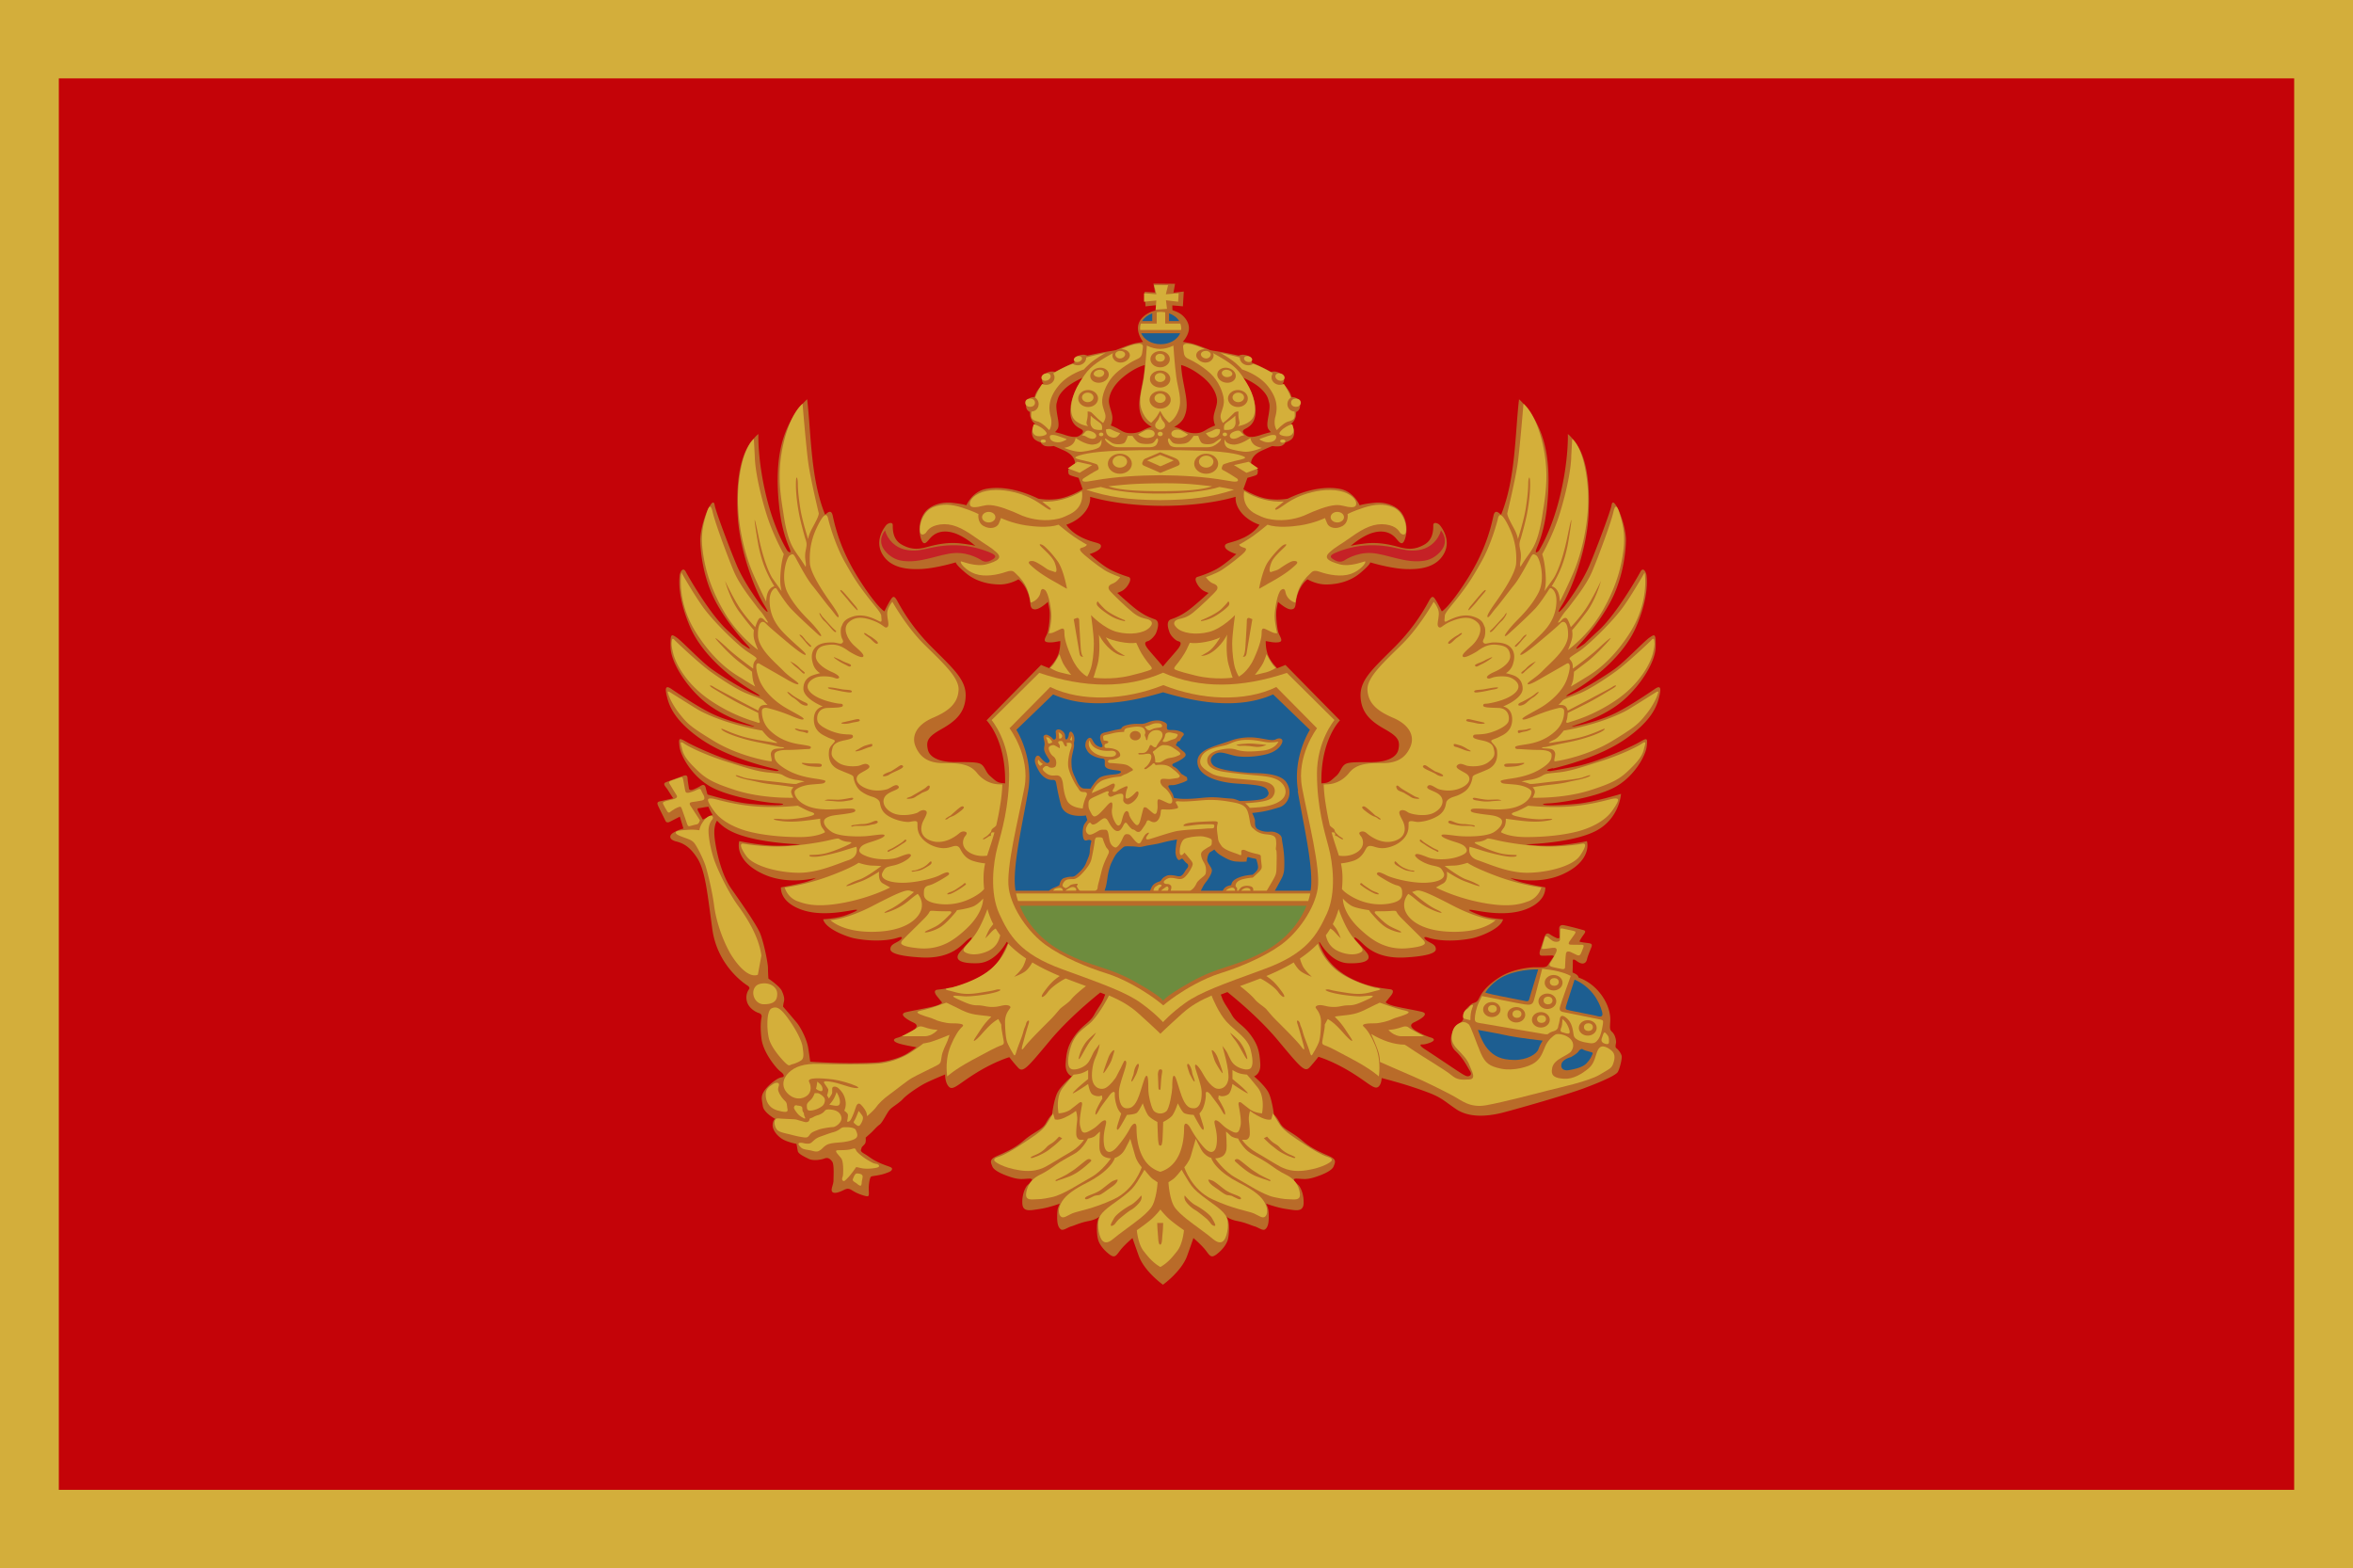 <?xml version="1.0" encoding="UTF-8"?><svg xmlns="http://www.w3.org/2000/svg" xmlns:xlink="http://www.w3.org/1999/xlink" height="133.3" preserveAspectRatio="xMidYMid meet" version="1.0" viewBox="0.0 0.0 200.0 133.3" width="200.0" zoomAndPan="magnify"><g stroke-width=".313"><g id="change1_1"><path d="m0 0h200v100h-200z" fill="#d3ae3b" transform="scale(1 1.333)"/></g><g id="change2_1"><path d="m5 5h190v90h-190z" fill="#c40308" transform="scale(1 1.333)"/></g></g><g transform="matrix(1.524 0 0 1.319 -53.538 .44)"><g stroke-width=".313"><g id="change3_1"><path d="m121.76 49.188c0.586-0.165 2.622-0.76 4.057-1.924 1.435-1.164 1.715-2.097 1.831-2.601 0.115-0.504 0.165-0.9-0.206-0.611-0.371 0.288-1.484 1.164-2.243 1.585-0.759 0.421-1.46 0.619-1.872 0.735-0.412 0.115-0.742 0.189-0.346 0.033 0.395-0.157 1.69-0.611 2.688-1.61 0.998-0.999 1.786-2.496 1.802-3.416 0.017-0.919-0.049-0.854-0.345-0.624-0.296 0.23-1.346 1.527-1.937 2.019-0.591 0.493-1.543 1.149-2.019 1.428-0.476 0.279-1.149 0.591-0.213-0.049 0.936-0.64 2.708-2.15 3.431-4.104 0.722-1.953 0.591-3.102 0.574-3.299-0.016-0.197-0.181-0.591-0.345-0.229-0.164 0.361-1.347 2.725-2.298 3.742-0.953 1.018-0.723 0.821-0.936 0.985-0.213 0.164-0.575 0.46-0.114-0.115 0.46-0.574 1.412-1.904 1.904-3.217 0.492-1.313 0.623-2.627 0.64-3.382 0.017-0.755-0.312-1.805-0.46-2.117-0.147-0.312-0.295-0.542-0.345-0.181-0.049 0.361-0.804 2.692-1.215 3.825-0.41 1.133-1.231 2.413-1.395 2.66-0.164 0.246-0.591 0.755-0.131-0.098 0.46-0.854 1.346-3.365 1.461-5.745 0.115-2.38-0.213-3.693-0.542-4.35-0.328-0.657-0.613-0.89-0.613-0.89s0.056 1.625-0.429 3.959c-0.485 2.335-1.193 3.567-1.193 3.567s-0.298 0.336-0.094-0.224c0.138-0.377 0.423-1.206 0.553-2.612 0.137-1.475 0.153-3.152-0.277-4.581-0.469-1.556-1.282-2.351-1.282-2.351-0.227 2.232-0.182 5.107-1 7.438-0.153-0.137-0.356-0.39-0.436 0.125-0.149 0.766-0.448 2.204-1.454 4.034-1.008 1.83-1.417 2.073-1.417 2.073s-0.187-0.448-0.318-0.691c-0.13-0.243-0.205-0.374-0.373-0.037-0.167 0.336-0.727 1.625-1.958 3.044-1.231 1.419-1.921 2.11-1.883 3.175 0.037 1.065 0.597 1.607 1.343 2.092 0.746 0.486 0.877 0.747 0.765 1.326-0.112 0.579-0.783 0.784-1.361 0.803-0.579 0.019-1.306-0.037-1.567 0.112-0.261 0.15-0.28 0.523-0.541 0.784-0.261 0.262-0.372 0.411-0.615 0.449-0.085 0.013-0.155 0.021-0.208 0.027-0.054-2.808 1.034-4.06 1.034-4.06l-3.041-3.573c-0.157 0.077-0.314 0.149-0.472 0.217a0.851 0.851 0 0 0-0.089-0.135c-0.405-0.517-0.537-0.955-0.537-1.617 0.151 0.015 0.455 0.124 0.73 0.069 0.276-0.055 0.069-0.332-0.014-0.594-0.083-0.263-0.166-1.175-0.111-1.521 0.055-0.346 0.083-0.484 0.083-0.484s0.442 0.484 0.717 0.484c0.276 0 0.248-0.276 0.29-0.581 0.062-0.458 0.278-1.037 0.634-1.355 0 0 0.482 0.332 1.034 0.332 0.551 0 1.295-0.152 1.887-0.719 0.593-0.567 0.579-0.705 0.579-0.705s1.102 0.387 1.943 0.429c0.841 0.041 1.737-0.097 2.164-0.982 0.427-0.885-0.124-1.7-0.22-1.838-0.097-0.138-0.372-0.249-0.372 0 0 0.249 0.014 0.912-0.496 1.244-0.51 0.332-0.909 0.318-1.392 0.166-0.482-0.152-1.157-0.346-1.929-0.235-0.692 0.099-0.786 0.154-0.798 0.164 0.036-0.037 0.664-0.681 1.28-0.869 0.634-0.193 1.007 0.069 1.213 0.318 0.207 0.249 0.386 0.65 0.551 0.069 0.165-0.58 0.069-1.244-0.207-1.673-0.276-0.428-0.868-0.705-1.488-0.636-0.62 0.069-0.84 0.166-0.84 0.166s-0.318-0.898-1.117-1.064c-0.975-0.203-2.051 0.164-2.894 0.636 0 0-0.662 0.152-1.337-0.041-0.442-0.127-0.884-0.396-1.137-0.566 0.077-0.258 0.228-0.736 0.228-0.736s0.193-0.059 0.395-0.135c0.202-0.076 0.16-0.143 0.185-0.311 0.025-0.168-0.379-0.461-0.379-0.461s-0.058-0.505 0.606-0.852c0.664-0.347 0.592-0.289 0.592-0.289s0.39 0.072 0.549-0.043c0.159-0.116 0.159-0.188 0.159-0.188s0.294-0.097 0.403-0.274c0.108-0.177 0.128-0.433 0.049-0.64-0.078-0.207-0.177-0.247-0.068-0.345 0.108-0.098 0.206-0.335 0.216-0.502 0.01-0.168 0.01-0.207 0.01-0.207s0.226-0.079 0.216-0.424c-0.01-0.345-0.197-0.483-0.305-0.513-0.108-0.029-0.176-0.029-0.176-0.029s-0.02-0.207-0.197-0.483c-0.177-0.276-0.295-0.394-0.295-0.394s0.128-0.098 0.059-0.325c-0.069-0.227-0.226-0.365-0.383-0.415-0.157-0.049-0.324 0-0.324 0s-0.521-0.315-0.767-0.443c-0.246-0.128-0.305-0.158-0.305-0.158s-0.01-0.217-0.098-0.335c-0.088-0.118-0.295-0.168-0.403-0.168-0.108 0-0.226 0.059-0.226 0.059s-0.885-0.227-1.248-0.286c-0.364-0.059-0.384-0.089-0.384-0.089s-0.786-0.375-1.09-0.434c-0.305-0.059-0.393-0.088-0.393-0.088s0.318-0.385 0.338-0.828c0.02-0.444-0.275-0.862-0.589-1.049-0.177-0.105-0.273-0.123-0.331-0.159l-7e-3 -0.305 0.591 0.059 0.049-0.951-0.575 0.073 0.088-0.572-1.205-0.014 0.088 0.572-0.58-0.04 0.049 0.937 0.61-0.079-0.059 0.354s-0.223 0.038-0.412 0.177c-0.314 0.188-0.58 0.552-0.561 0.996 0.019 0.443 0.285 0.838 0.285 0.838s-0.078 0.02-0.383 0.078c-0.305 0.059-1.091 0.434-1.091 0.434s-0.02 0.029-0.383 0.089c-0.363 0.059-1.248 0.286-1.248 0.286s-0.118-0.059-0.226-0.059c-0.108 0-0.314 0.049-0.403 0.168-0.088 0.118-0.098 0.335-0.098 0.335s-0.059 0.03-0.305 0.158c-0.245 0.128-0.766 0.443-0.766 0.443s-0.168-0.049-0.325 0c-0.157 0.05-0.314 0.188-0.383 0.415s0.059 0.325 0.059 0.325-0.118 0.118-0.295 0.394c-0.177 0.276-0.196 0.483-0.196 0.483s-0.069 0-0.177 0.029c-0.108 0.03-0.295 0.168-0.305 0.513-0.01 0.345 0.216 0.424 0.216 0.424s0 0.039 0.01 0.207c0.01 0.168 0.108 0.404 0.216 0.502 0.108 0.099 0.01 0.138-0.069 0.345-0.078 0.207-0.059 0.463 0.049 0.64 0.108 0.177 0.402 0.274 0.402 0.274s0 0.072 0.159 0.188c0.159 0.116 0.549 0.043 0.549 0.043s-0.072-0.058 0.592 0.289c0.664 0.347 0.606 0.852 0.606 0.852s-0.404 0.293-0.379 0.461c0.025 0.168-0.017 0.236 0.185 0.311 0.202 0.076 0.395 0.135 0.395 0.135s0.151 0.477 0.228 0.736c-0.253 0.17-0.695 0.439-1.137 0.566-0.675 0.194-1.337 0.041-1.337 0.041-0.843-0.472-1.918-0.838-2.894-0.636-0.799 0.166-1.117 1.064-1.117 1.064s-0.22-0.097-0.84-0.166c-0.62-0.069-1.213 0.207-1.489 0.636-0.276 0.429-0.372 1.092-0.207 1.673 0.165 0.581 0.345 0.18 0.551-0.069 0.207-0.249 0.579-0.511 1.213-0.318 0.616 0.188 1.244 0.832 1.28 0.869-0.012-0.01-0.105-0.065-0.798-0.164-0.772-0.111-1.447 0.083-1.929 0.235-0.482 0.152-0.882 0.166-1.392-0.166-0.51-0.332-0.496-0.995-0.496-1.244s-0.276-0.138-0.372 0c-0.096 0.138-0.648 0.954-0.221 1.838 0.427 0.884 1.323 1.023 2.163 0.982 0.841-0.042 1.943-0.429 1.943-0.429s-0.013 0.138 0.579 0.705c0.593 0.567 1.337 0.719 1.888 0.719 0.552 0 1.033-0.332 1.033-0.332 0.356 0.318 0.572 0.897 0.634 1.355 0.041 0.304 0.014 0.581 0.29 0.581 0.275 0 0.717-0.484 0.717-0.484s0.028 0.138 0.083 0.484-0.028 1.258-0.11 1.521c-0.083 0.263-0.289 0.539-0.013 0.594 0.276 0.055 0.579-0.054 0.73-0.069 0 0.662-0.133 1.101-0.537 1.617a0.918 0.918 0 0 0-0.085 0.127 11.225 11.225 0 0 1-0.452-0.21l-3.041 3.573s1.093 1.258 1.034 4.081v-0.02a4.049 4.049 0 0 1-0.221-0.028c-0.243-0.038-0.354-0.187-0.616-0.449-0.261-0.261-0.28-0.634-0.541-0.784-0.261-0.15-0.988-0.093-1.567-0.112-0.578-0.019-1.249-0.224-1.362-0.803-0.112-0.579 0.019-0.84 0.765-1.326 0.746-0.486 1.305-1.027 1.343-2.092 0.037-1.064-0.652-1.756-1.883-3.175-1.231-1.419-1.79-2.708-1.958-3.044-0.168-0.336-0.242-0.205-0.373 0.037-0.131 0.242-0.317 0.691-0.317 0.691s-0.41-0.243-1.417-2.073c-1.007-1.83-1.306-3.268-1.455-4.034-0.081-0.515-0.284-0.262-0.436-0.125-0.819-2.331-0.773-5.207-1-7.438 0 0-0.814 0.795-1.282 2.351-0.43 1.428-0.414 3.106-0.277 4.581 0.13 1.406 0.415 2.235 0.553 2.612 0.205 0.56-0.093 0.224-0.093 0.224s-0.709-1.232-1.193-3.567c-0.485-2.334-0.429-3.959-0.429-3.959s-0.284 0.233-0.613 0.89c-0.328 0.657-0.656 1.97-0.542 4.35 0.115 2.38 1.002 4.892 1.461 5.745 0.46 0.853 0.033 0.345-0.132 0.098-0.164-0.246-0.985-1.527-1.395-2.66-0.41-1.133-1.165-3.463-1.215-3.825-0.049-0.361-0.197-0.131-0.345 0.181-0.148 0.312-0.476 1.362-0.46 2.117 0.017 0.755 0.148 2.068 0.64 3.382 0.492 1.313 1.444 2.643 1.904 3.217 0.46 0.575 0.098 0.279-0.115 0.115-0.213-0.164 0.017 0.033-0.936-0.985-0.952-1.018-2.134-3.382-2.298-3.742-0.164-0.362-0.328 0.033-0.345 0.229-0.016 0.197-0.148 1.346 0.575 3.299 0.722 1.953 2.495 3.464 3.431 4.104 0.936 0.64 0.263 0.328-0.213 0.049-0.476-0.279-1.428-0.935-2.019-1.428-0.591-0.492-1.642-1.789-1.937-2.019-0.296-0.23-0.361-0.296-0.345 0.624s0.805 2.416 1.802 3.416c0.998 0.999 2.292 1.453 2.688 1.61 0.396 0.157 0.066 0.083-0.347-0.033-0.412-0.116-1.113-0.314-1.872-0.735-0.759-0.422-1.872-1.297-2.243-1.585-0.371-0.289-0.322 0.107-0.206 0.611 0.116 0.504 0.396 1.437 1.83 2.601 1.435 1.164 3.471 1.759 4.057 1.924 0.586 0.165 0.173 0.165 0.173 0.165s-0.231-0.033-1.418-0.297c-1.187-0.264-2.985-1.205-3.472-1.511-0.487-0.306-0.56-0.421-0.495 0.223 0.066 0.644 0.751 2.023 1.847 2.667 1.097 0.644 3.076 0.975 3.587 0.999 0.511 0.025 0.379 0.099 0.148 0.115-0.231 0.017-0.8 0.017-1.732-0.09-0.764-0.088-1.898-0.459-2.283-0.59a6.947 6.947 0 0 1-0.101-0.422c-0.045-0.245-0.172-0.209-0.254-0.154-0.082 0.054-0.127 0.099-0.399 0.236-0.273 0.137-0.282-0.027-0.291-0.109-0.009-0.083-0.063-0.437-0.072-0.618-0.009-0.182-0.109-0.192-0.236-0.137-0.127 0.055-0.735 0.309-0.962 0.41-0.227 0.1-0.018 0.282 0.1 0.5 0.118 0.219 0.299 0.537 0.299 0.537s-0.572 0.155-0.753 0.2c-0.181 0.046-0.127 0.173-0.082 0.301 0.046 0.127 0.327 0.764 0.399 0.946s0.236 0.073 0.236 0.073l0.571-0.337 0.199 0.764c-0.01 0.012-0.264 0.061-0.553 0.263-0.289 0.203-0.217 0.463 0.13 0.565 0.346 0.101 0.751 0.275 1.198 1.086 0.448 0.812 0.563 2.274 0.838 4.577 0.274 2.302 1.747 3.476 1.949 3.621 0.202 0.145 0.087 0.261 0.087 0.261s-0.202 0.29-0.115 0.739c0.087 0.448 0.476 0.71 0.678 0.782 0.202 0.072 0.144 0.275 0.144 0.275s-0.101 0.492 0 1.391c0.101 0.898 0.838 1.912 1.04 2.086 0.202 0.173 0.217 0.261 0.188 0.333-0.029 0.072-0.159 0.015-0.404 0.203-0.246 0.188-0.52 0.449-0.693 0.767-0.173 0.319-0.116 0.507-0.058 0.942 0.058 0.435 0.693 0.826 0.693 0.826s-0.116 0.029-0.144 0.347c-0.029 0.319 0.202 0.681 0.491 0.912 0.289 0.232 0.838 0.348 0.838 0.348s0.043 0.275 0.072 0.463c0.029 0.189 0.39 0.376 0.621 0.507 0.231 0.13 0.678 0.058 0.866-0.029 0.188-0.087 0.318 0.015 0.433 0.203 0.116 0.189 0.072 0.912 0.072 1.202 0 0.29-0.173 0.594-0.072 0.739 0.101 0.145 0.376 0.043 0.65-0.116 0.274-0.16 0.347-0.043 0.592 0.116 0.246 0.159 0.635 0.304 0.737 0.29 0.101-0.015 0.058-0.275 0.058-0.492 0-0.217 0.039-0.709 0.14-0.781 0.048-0.034 0.473-0.066 0.798-0.204 0.152-0.064 0.347-0.13 0.361-0.275 0.014-0.145-0.202-0.145-0.678-0.391-0.477-0.246-0.563-0.392-0.866-0.594-0.303-0.203-0.159-0.275-0.159-0.362 0-0.086 0.144-0.188 0.202-0.304 0.058-0.116 0.029-0.376 0.029-0.376s0.246-0.246 0.361-0.377c0.116-0.13 0.26-0.333 0.419-0.463s0.404-0.753 0.563-0.956c0.159-0.203 0.52-0.42 0.736-0.695 0.217-0.275 0.794-0.724 1.127-0.942 0.332-0.217 1.227-0.637 1.227-0.637s-0.014 0.536 0.217 0.797c0.231 0.261 0.534-0.202 1.559-0.927 1.025-0.724 1.805-0.985 1.805-0.985s0.217 0.333 0.491 0.681c0.274 0.348 0.52-0.015 1.776-1.752 0.991-1.371 2.296-2.625 2.803-3.093 0.093 0.042 0.186 0.083 0.278 0.126-0.024 0.067-0.05 0.142-0.076 0.225-0.115 0.36-0.302 0.591-0.547 1.094-0.245 0.503-0.618 0.618-1.05 1.295-0.432 0.676-0.489 1.136-0.532 1.827-0.043 0.691 0.345 0.835 0.345 0.835s-0.633 0.618-0.82 1.079c-0.187 0.46-0.288 1.396-0.288 1.396s-0.101 0.043-0.331 0.518c-0.23 0.475-0.648 0.547-1.252 1.151-0.605 0.604-1.281 0.863-1.597 1.05-0.317 0.188-0.23 0.374-0.144 0.619 0.086 0.244 0.518 0.489 1.022 0.676 0.504 0.187 0.676 0.115 1.022 0.101 0.345-0.014 0.072 0.259-0.072 0.403-0.144 0.144-0.331 0.647-0.302 1.209 0.029 0.562 0.446 0.432 0.964 0.345 0.518-0.086 1.122-0.345 1.122-0.345l-0.058 0.159c-0.057 0.158-0.086 0.273-0.086 0.72 0 0.446 0.072 0.662 0.202 0.776 0.13 0.115 0.389-0.129 0.576-0.187 0.187-0.058 0.504-0.245 0.964-0.345 0.46-0.101 0.633-0.302 0.633-0.302s-0.115 0.143-0.144 0.46c-0.029 0.317-0.014 0.791 0.058 1.065 0.072 0.273 0.273 0.604 0.59 0.892 0.317 0.288 0.388 0.158 0.618-0.201 0.23-0.36 0.705-0.821 0.705-0.821s0.029 0.115 0.345 1.137c0.317 1.022 1.353 1.871 1.353 1.871s1.036-0.849 1.353-1.871c0.317-1.022 0.345-1.137 0.345-1.137s0.475 0.461 0.705 0.821c0.23 0.359 0.302 0.489 0.619 0.201 0.317-0.288 0.518-0.619 0.59-0.892 0.072-0.274 0.086-0.748 0.058-1.065-0.029-0.317-0.144-0.46-0.144-0.46s0.173 0.201 0.633 0.302c0.46 0.101 0.777 0.287 0.964 0.345 0.187 0.058 0.447 0.302 0.576 0.187 0.129-0.115 0.202-0.331 0.202-0.776 0-0.447-0.029-0.562-0.086-0.72l-0.058-0.159s0.605 0.259 1.123 0.345c0.518 0.086 0.935 0.216 0.964-0.345 0.028-0.561-0.159-1.064-0.302-1.209-0.144-0.143-0.417-0.417-0.072-0.403 0.345 0.014 0.518 0.086 1.022-0.101 0.503-0.187 0.935-0.432 1.022-0.676 0.086-0.245 0.173-0.432-0.144-0.619-0.317-0.187-0.993-0.446-1.597-1.05-0.604-0.605-1.022-0.676-1.252-1.151-0.23-0.475-0.33-0.518-0.33-0.518s-0.101-0.936-0.288-1.396c-0.187-0.461-0.82-1.079-0.82-1.079s0.389-0.144 0.345-0.835c-0.043-0.691-0.1-1.151-0.532-1.827-0.432-0.677-0.806-0.792-1.051-1.295-0.244-0.503-0.432-0.734-0.547-1.094a6.593 6.593 0 0 0-0.073-0.217 29.728 29.728 0 0 1 0.371-0.163c0.503 0.464 1.814 1.722 2.808 3.097 1.257 1.738 1.502 2.101 1.777 1.752 0.274-0.347 0.491-0.68 0.491-0.68s0.78 0.26 1.805 0.984c1.025 0.724 1.328 1.188 1.559 0.927 0.122-0.137 0.149-0.365 0.164-0.54 0 0 0.589 0.172 1.264 0.408a21.781 21.781 0 0 1 1.188 0.462c0.888 0.376 0.984 0.569 1.691 1.127 0.707 0.558 1.712 0.504 2.665 0.214 0.952-0.289 3.49-1.127 4.506-1.567 1.017-0.441 1.745-0.827 1.852-1.031 0.107-0.204 0.224-0.773 0.224-0.977 0-0.204-0.224-0.504-0.3-0.558-0.074-0.054-0.042-0.215-0.021-0.343 0.021-0.129-0.043-0.515-0.203-0.688-0.161-0.172-0.139-0.236-0.118-0.73 0.045-1.047-0.702-2.368-1.761-2.788 0 0-0.028-0.122-0.114-0.194-0.085-0.072-0.228-0.136-0.228-0.136s0.021-0.602 0.014-0.732c-7e-3 -0.129 0.05-0.114 0.122-0.079 0.071 0.036 0.185 0.179 0.357 0.223 0.172 0.043 0.279-0.079 0.315-0.273 0.035-0.193 0.178-0.581 0.243-0.774 0.065-0.193-0.015-0.222-0.093-0.243-0.078-0.022-0.336-0.05-0.458-0.079-0.121-0.028-0.121-0.036-0.093-0.1 0.029-0.064 0.072-0.164 0.228-0.409 0.158-0.244 0.015-0.251-0.136-0.301-0.15-0.05-0.828-0.258-1.014-0.287-0.186-0.029-0.229 0.129-0.229 0.208 0 0.079 7e-3 0.423 0.014 0.552 7e-3 0.129-0.114 0.093-0.186 0.058a2.64 2.64 0 0 1-0.364-0.237c-0.129-0.1-0.222-0.007-0.272 0.137-0.05 0.143-0.207 0.732-0.257 0.903-0.05 0.172-0.036 0.308 0.036 0.337 0.072 0.029 0.407 0 0.608 0 0.2 0 0.085 0.115 0.085 0.115s-0.214 0.351-0.286 0.487c-0.071 0.137-0.193 0.158-0.357 0.158-0.164 0-0.44-0.002-0.44-0.002s-1.098 0.041-1.907 0.642c-0.808 0.601-1.036 1.098-1.16 1.388-0.124 0.291-0.269 0.228-0.394 0.332-0.124 0.104-0.476 0.477-0.476 0.705 0 0.228 0.083 0.352-0.269 0.58-0.353 0.228-0.643 1.223-0.166 1.741 0.477 0.517 0.663 1.035 0.808 1.284 0.144 0.249 0 0.352-0.125 0.352-0.124 0-0.384-0.211-0.601-0.373-0.217-0.162-1.312-1.017-1.782-1.367-0.471-0.351-0.124-0.311-0.124-0.311s0.12 0.011 0.394-0.105c0.274-0.116 0.318-0.26 0.043-0.347-0.274-0.087-0.808-0.391-0.953-0.536-0.145-0.145-0.217-0.304 0.058-0.449 0.274-0.145 0.881-0.536 0.404-0.666-0.477-0.131-1.04-0.232-1.502-0.362-0.462-0.13-0.506-0.261-0.506-0.261l0.304-0.435s0.245-0.347-0.043-0.391c-0.289-0.044-0.982-0.13-1.617-0.406-1.269-0.55-2.064-1.482-2.359-2.62l0.021-0.028c0.237 0.469 0.789 1.346 1.621 1.373 1.137 0.037 1.268-0.318 1.007-0.691-0.261-0.373-0.559-0.71-0.634-0.822-0.075-0.112-0.094-0.262 0.205 0.019 0.298 0.281 0.867 1.232 2.583 1.121 1.715-0.112 1.707-0.448 1.707-0.542 0-0.329-0.349-0.382-0.555-0.588-0.107-0.108-0.173-0.264 0.173-0.132 0.346 0.132 1.195 0.289 2.35 0.041 0.456-0.097 1.664-0.625 1.781-1.238 0 0-0.767-0.042-1.302-0.273-0.536-0.232-0.858-0.421-0.289-0.305 0.569 0.115 1.674 0.346 2.647 0.017 0.568-0.193 1.303-0.653 1.303-1.495 0 0-1.055-0.223-1.443-0.363-0.388-0.14-0.511-0.247-0.511-0.247s1.508 0.478 2.877-0.215c1.369-0.693 1.426-1.643 1.426-1.866s-0.033-0.289-0.033-0.289-1.245 0.306-2.177 0.297c-0.932-0.008-1.221-0.091-1.221-0.091s2.606-0.074 3.917-0.875c1.311-0.801 1.386-2.378 1.386-2.378s-1.485 0.528-2.416 0.636c-0.932 0.107-1.501 0.107-1.732 0.09-0.231-0.016-0.362-0.09 0.148-0.115 0.512-0.024 2.49-0.355 3.587-0.999 1.097-0.644 1.781-2.024 1.847-2.667 0.066-0.644-8e-3 -0.528-0.495-0.223-0.487 0.306-2.284 1.247-3.471 1.511-1.187 0.265-1.418 0.297-1.418 0.297s-0.456-0.022 0.131-0.184zm-46.906 2.994c-0.127 0.073-0.526 0.3-0.526 0.3s-0.209-0.427-0.263-0.555c-0.054-0.128-0.027-0.182 0.045-0.182 0.073 0 0.291-0.063 0.463-0.082 0.025-0.003 0.047-0.007 0.067-0.011 0.058 0.164 0.133 0.342 0.233 0.52-0.006 0.006-0.013 0.009-0.019 0.013zm15.994 9.366c-0.318 0.594-1.184 1.217-1.819 1.492-0.635 0.275-1.328 0.362-1.617 0.405-0.289 0.043-0.043 0.391-0.043 0.391l0.303 0.435s-0.043 0.13-0.505 0.261c-0.462 0.13-1.025 0.231-1.502 0.362-0.477 0.13 0.13 0.521 0.404 0.667 0.274 0.144 0.202 0.304 0.058 0.449-0.144 0.145-0.678 0.449-0.953 0.536-0.274 0.087-0.231 0.232 0.043 0.348 0.274 0.115 1.025 0.26 1.025 0.26s-0.014 0.029-0.476 0.377c-0.462 0.347-1.271 0.579-1.805 0.608a23.978 23.978 0 0 1-2.45 0.014c-1.071-0.049-1.194-0.073-1.194-0.073s-0.037-0.357-0.111-0.887c-0.074-0.529-0.394-1.28-0.64-1.625-0.247-0.345-0.763-1.034-0.763-1.034s0.012-0.148 0.049-0.32c0.037-0.172 0.012-0.357-0.113-0.682-0.125-0.326-0.751-0.801-0.751-0.801s-0.025-0.35-0.025-0.676c0-0.325-0.225-1.602-0.426-2.203-0.2-0.601-1.176-2.178-1.627-2.928-0.451-0.751-0.718-1.864-0.854-2.728-0.136-0.864-0.082-1.146-0.036-1.374 0.02-0.1 0.062-0.19 0.102-0.271a2.685 2.685 0 0 0 0.724 0.651c1.311 0.801 3.917 0.875 3.917 0.875s-0.289 0.083-1.22 0.091c-0.932 0.008-2.177-0.297-2.177-0.297s-0.033 0.066-0.033 0.289 0.058 1.173 1.427 1.866c1.368 0.694 2.877 0.215 2.877 0.215s-0.124 0.107-0.511 0.247c-0.388 0.141-1.443 0.363-1.443 0.363 0 0.842 0.735 1.302 1.302 1.495 0.973 0.33 2.078 0.099 2.647-0.017 0.569-0.116 0.247 0.073-0.289 0.305-0.536 0.231-1.302 0.273-1.302 0.273 0.117 0.613 1.326 1.141 1.781 1.238 1.154 0.248 2.003 0.091 2.35-0.041 0.347-0.132 0.28 0.024 0.173 0.132-0.206 0.207-0.555 0.259-0.555 0.588 0 0.093-0.009 0.43 1.707 0.542 1.716 0.112 2.284-0.84 2.582-1.121 0.298-0.28 0.28-0.131 0.205-0.019-0.074 0.112-0.373 0.448-0.634 0.822-0.261 0.373-0.131 0.729 1.007 0.691 0.838-0.028 1.392-0.916 1.626-1.383l0.016 0.022 0.046 0.061c-0.106 0.275-0.291 0.725-0.494 1.106zm13.838-37.112c-0.155-0.295-0.237-0.434-0.237-0.434s0.646 0.303 1.031 0.738c0.384 0.435 0.376 0.665 0.433 0.878 0.058 0.213 0 0.607-0.057 0.976-0.058 0.369-0.058 0.591 0.017 0.722 0.073 0.131 0.139 0.197 0.139 0.197s-0.287 0.074-0.557 0.181c-0.27 0.107-0.622 0.205-0.818 0.041-0.197-0.164-0.245-0.279-0.122-0.386 0.122-0.107 0.58-0.238 0.638-1.026 0.056-0.788-0.309-1.592-0.466-1.887zm-3.525 2.143c0.147-0.374 0.208-0.731 0.095-1.498-0.095-0.644-0.22-1.196-0.252-1.89 0 0 0.477 0.105 1.163 0.732 0.685 0.627 0.842 1.271 0.842 1.585 0 0.313-0.165 0.697-0.191 1.002-0.026 0.305 0.087 0.575 0.087 0.575s-0.252 0.104-0.477 0.261c-0.226 0.157-0.382 0.253-0.729 0.235-0.347-0.018-0.556-0.174-0.756-0.279-0.2-0.105-0.329-0.122-0.329-0.122s0.397-0.226 0.544-0.601zm-3.344-2.656c0.686-0.627 1.163-0.732 1.163-0.732-0.032 0.694-0.157 1.246-0.252 1.89-0.113 0.766-0.052 1.123 0.096 1.498 0.148 0.375 0.547 0.601 0.547 0.601s-0.13 0.018-0.33 0.122c-0.199 0.104-0.408 0.261-0.755 0.279-0.347 0.017-0.503-0.078-0.729-0.235-0.226-0.157-0.477-0.261-0.477-0.261s0.113-0.27 0.087-0.575c-0.026-0.305-0.191-0.688-0.191-1.002 0.003-0.314 0.159-0.958 0.844-1.585zm-2.472 3.812c-0.197 0.164-0.548 0.066-0.818-0.041-0.27-0.107-0.556-0.181-0.556-0.181s0.065-0.065 0.139-0.197c0.074-0.131 0.074-0.353 0.016-0.722-0.057-0.369-0.115-0.763-0.057-0.976 0.057-0.214 0.049-0.443 0.433-0.878 0.385-0.435 1.031-0.738 1.031-0.738s-0.082 0.139-0.237 0.434c-0.156 0.296-0.524 1.1-0.466 1.888 0.058 0.787 0.516 0.918 0.638 1.026 0.122 0.106 0.072 0.221-0.125 0.385zm9.137 6.587c-0.676 0.373-1.061 0.29-1.034 0.567 0.028 0.277 0.633 0.484 0.633 0.484s-0.62 0.663-1.103 0.968c-0.482 0.304-1.048 0.497-1.048 0.497s-0.193 0.028-0.083 0.332c0.111 0.304 0.303 0.511 0.455 0.594 0.152 0.083 0.235 0.111 0.235 0.111s-0.841 0.898-1.213 1.189c-0.372 0.29-0.579 0.387-0.882 0.512-0.303 0.124-0.151 0.622-0.083 0.843 0.069 0.221 0.331 0.525 0.482 0.567 0.151 0.042 0.207 0.152 0.014 0.456-0.144 0.227-0.625 0.83-0.855 1.163l-0.014 0.007c-0.228-0.331-0.715-0.942-0.86-1.17-0.193-0.304-0.138-0.415 0.014-0.456 0.152-0.042 0.414-0.346 0.482-0.567 0.068-0.222 0.22-0.719-0.083-0.843-0.303-0.125-0.51-0.221-0.882-0.512-0.372-0.29-1.213-1.189-1.213-1.189s0.083-0.028 0.234-0.111c0.152-0.083 0.345-0.29 0.455-0.594 0.11-0.304-0.083-0.332-0.083-0.332s-0.565-0.193-1.048-0.497c-0.482-0.304-1.103-0.968-1.103-0.968s0.606-0.207 0.634-0.484c0.028-0.277-0.358-0.193-1.034-0.567-0.675-0.373-0.896-0.843-0.896-0.843s0.786-0.263 1.172-1.051c0.137-0.279 0.169-0.534 0.155-0.747l0.03 0.01c1.254 0.408 2.721 0.572 4.031 0.572 1.308 0 2.774-0.164 4.026-0.572l0.03-0.01c-0.015 0.213 0.018 0.468 0.155 0.747 0.386 0.788 1.172 1.051 1.172 1.051s-0.219 0.472-0.894 0.847z" fill="#b96b29"/></g><g id="change4_1"><path d="m108.58 49.531c0-2.12 0.976-3.461 0.976-3.461l-2.654-3.041c-2.528 0.977-4.844 1.037-6.906-0.013-2.062 1.049-4.378 0.99-6.905 0.013l-2.655 3.041s0.976 1.341 0.976 3.461c0 2.121-0.41 3.694-0.65 4.72-0.239 1.026-0.444 2.941 0.103 4.309 0.547 1.367 1.128 2.565 3.488 3.557s3.591 1.504 4.412 2.189c0.821 0.683 1.231 1.231 1.231 1.231s0.41-0.547 1.231-1.231c0.82-0.684 2.052-1.197 4.412-2.189 2.359-0.992 2.941-2.189 3.488-3.557 0.547-1.368 0.342-3.283 0.102-4.309-0.237-1.025-0.647-2.597-0.647-4.719z" fill="#d4af3a"/></g><g id="change3_2"><path d="m107.75 50.406c-0.333-2.025 0.835-3.809 0.835-3.809l-2.272-2.657c-1.751 0.983-4.187 0.851-6.304-0.123-2.117 0.974-4.554 1.106-6.304 0.123l-2.272 2.657s1.167 1.784 0.834 3.809c-0.333 2.025-1.051 5.23-0.872 6.537 0.179 1.308 1.103 2.82 2.051 3.615 0.948 0.795 2.358 1.462 3.358 1.82 1 0.359 1.974 1.051 2.436 1.41 0.461 0.359 0.769 0.667 0.769 0.667s0.308-0.308 0.769-0.667c0.462-0.359 1.436-1.051 2.435-1.41 1-0.359 2.41-1.026 3.358-1.82 0.949-0.795 1.872-2.308 2.051-3.615 0.178-1.312-0.541-4.516-0.875-6.541z" fill="#b96b29"/></g><g id="change5_1"><path d="m107.53 50.647c-0.329-2.187 0.657-3.948 0.657-3.948l-2.051-2.284c-1.733 0.89-3.84 0.66-6.136-0.136-2.295 0.796-4.402 1.026-6.135 0.136l-2.051 2.284s0.987 1.762 0.658 3.948c-0.329 2.187-0.832 4.664-0.736 6.116 0.007 0.1 0.017 0.201 0.032 0.304h1.868s0.108-0.126 0.316-0.215c0.207-0.09 0.267-0.149 0.267-0.149s0.04-0.377 0.267-0.457c0.228-0.08 0.327-0.08 0.416-0.08 0.089 0 0.158-0.02 0.267-0.129 0.109-0.109 0.405-0.377 0.534-0.754 0.129-0.377 0.208-0.526 0.208-0.774 0-0.248 0.089-0.645 0.089-0.645s-0.05-0.119-0.237-0.049c-0.188 0.069-0.218-0.119-0.237-0.308-0.02-0.189-0.01-0.575 0.099-0.754s0.148-0.238 0.148-0.238l-0.079-0.297s-1.187 0.238-1.395-0.685c-0.208-0.923-0.247-1.37-0.277-1.468-0.03-0.1-0.059-0.15-0.218-0.139-0.158 0.01-0.495-0.099-0.732-0.576-0.237-0.476-0.257-0.675-0.188-0.863 0.069-0.189 0.198-0.119 0.237-0.06 0.039 0.06 0.356 0.516 0.485 0.387 0.128-0.129 0.059-0.129-0.119-0.486-0.178-0.357-0.119-0.476-0.099-0.655 0.02-0.178-0.059-0.417-0.059-0.516 0-0.099 0.109-0.178 0.217-0.129 0.109 0.05 0.208 0.129 0.257 0.189 0.049 0.059 0.069 0.149 0.168 0.09 0.099-0.06 0.039-0.388 0.039-0.496 0-0.109 0.129-0.189 0.287-0.099 0.158 0.089 0.237 0.258 0.237 0.377 0 0.119 0.01 0.228 0.069 0.228 0.059 0 0.129-0.179 0.138-0.298 0.01-0.118 0.079-0.297 0.188-0.148 0.109 0.148 0.148 0.367 0.109 0.595-0.04 0.228 0.039 0.109-0.04 0.506-0.079 0.397-0.118 0.576-0.109 0.873 0.01 0.297 0.02 0.466 0.168 0.834 0.148 0.367 0.267 0.793 0.544 0.803 0.277 0.01 0.356 0.01 0.356 0.01s0.307-0.595 0.544-0.734c0.237-0.139 0.574-0.159 0.811-0.189 0.237-0.03 0.336-0.099 0.336-0.159 0-0.06-0.079-0.079-0.366-0.119-0.287-0.039-0.524-0.109-0.534-0.328-0.01-0.218 0.049-0.407-0.139-0.417-0.188-0.01-0.653-0.16-0.821-0.467-0.168-0.308-0.129-0.378-0.109-0.546 0.02-0.169 0.237-0.507 0.376-0.189 0.139 0.318 0.228 0.357 0.346 0.427 0.119 0.07 0.277 0.09 0.198-0.129-0.079-0.218-0.129-0.357-0.109-0.515 0.02-0.159 0.129-0.228 0.258-0.258 0.128-0.03 0.514-0.149 0.712-0.189 0.198-0.039 0.208-0.059 0.208-0.059s0.02-0.139 0.277-0.218a1.862 1.862 0 0 1 0.613-0.089c0.188 0 0.326 0.03 0.574-0.09 0.247-0.119 0.445-0.138 0.603-0.129 0.158 0.01 0.277 0.07 0.396 0.149 0.119 0.08 0.079 0.189 0.079 0.298 0 0.109 0.02 0.169 0.188 0.169 0.169 0 0.317 0 0.475 0.059 0.159 0.06 0.376 0.149 0.237 0.318-0.138 0.169-0.148 0.357-0.237 0.347-0.088-0.01-0.079 0.089-0.119 0.149-0.039 0.059-0.069 0.109 0.03 0.169 0.098 0.059 0.108 0.119 0.247 0.248 0.138 0.129 0.346 0.268 0.138 0.477-0.207 0.208-0.573 0.377-0.573 0.377s-0.208 0.099 0.029 0.238c0.237 0.138 0.347 0.427 0.436 0.476 0.089 0.05 0.178 0.129 0.237 0.159 0.059 0.03 0.049 0.228 0.049 0.228s-0.128 0.09-0.307 0.159c-0.178 0.07-0.366 0.149-0.534 0.149-0.168 0-0.258 0-0.188 0.159 0.069 0.158 0.188 0.328 0.217 0.417 0.03 0.089 0.069 0.248 0.069 0.248s0.277 0.059 0.524 0.059c0.247 0 0.356 0.01 0.9-0.049 0.544-0.059 0.703-0.079 1.227-0.02 0.525 0.059 0.603 0.04 0.742 0.089 0.138 0.05 0.277 0.12 0.277 0.12s0.742-0.01 1.148-0.099c0.406-0.089 0.505-0.348 0.446-0.486-0.059-0.139-0.05-0.347-0.762-0.447-0.712-0.1-0.999-0.06-1.563-0.169-0.564-0.109-1.445-0.397-1.603-1.101-0.159-0.705 0.415-1.002 0.703-1.141 0.287-0.139 0.91-0.357 1.197-0.476 0.287-0.119 0.812-0.238 1.365-0.159 0.554 0.08 0.87 0.228 1.088 0.099 0.217-0.129 0.396-0.03 0.356 0.168-0.039 0.198-0.257 0.606-0.881 0.794-0.623 0.189-1.375 0.208-1.781 0.099-0.406-0.11-0.712-0.268-0.96-0.179-0.247 0.089-0.524 0.397-0.258 0.764 0.268 0.368 1.633 0.477 1.999 0.516 0.366 0.04 1.722-0.059 2.107 0.615 0.386 0.675 0.079 1.429-0.376 1.598-0.455 0.168-0.841 0.278-1.187 0.328l-0.346 0.049s0.158 0.357 0.158 0.507c0 0.149-0.02 0.427 0.149 0.535 0.168 0.11 0.406 0.189 0.693 0.159 0.287-0.029 0.633 0.169 0.653 0.427 0.019 0.258 0.099 0.615 0.128 1.131 0.03 0.516 0 0.943 0 0.943s-0.02 0.199-0.089 0.387c-0.069 0.189-0.426 0.92-0.426 0.92h1.992c0.014-0.102 0.025-0.204 0.032-0.304 0.081-1.472-0.422-3.947-0.75-6.134z" fill="#1d5e91"/></g><g id="change6_1"><path d="m92.006 58.038c0.391 1.116 1.196 2.246 2.421 2.984 1.703 1.026 2.439 0.89 4.045 1.935 1.607 1.045 1.51 1.219 1.529 1.219 0.019 0-0.077-0.175 1.529-1.219 1.606-1.045 2.342-0.91 4.045-1.935 1.226-0.738 2.031-1.868 2.421-2.984h-15.987z" fill="#6d8c3e"/></g></g><g fill="#d4af3a" id="change4_36" stroke-width=".313"><path d="m93.4 49.416c0.183 0.192 0.318 0.251 0.597 0.222 0.279-0.03 0.347 0.173 0.395 0.395 0.048 0.222 0.048 0.741 0.25 1.222 0.202 0.481 0.876 0.51 0.876 0.51 0.019-0.232 0.1-0.544 0.202-0.799 0.018-0.046 0.106-0.26-0.135-0.26s-0.231-0.096-0.375-0.327c-0.144-0.231-0.423-0.847-0.491-1.242-0.067-0.395 0.058-0.982 0.125-1.193 0.068-0.212 0.077-0.356 0-0.395-0.077-0.039-0.231 0-0.231 0s0.058 0.183-0.01 0.212c-0.067 0.029-0.125-0.096-0.173-0.231-0.048-0.135-0.106-0.116-0.202-0.106-0.096 0.01-0.096 0.097-0.029 0.193 0.067 0.096 0.029 0.269 0.029 0.269s-0.212-0.154-0.298-0.193c-0.087-0.038-0.289 0.039-0.308 0.154-0.019 0.115 0.077 0.413 0.26 0.568 0.183 0.154 0.183 0.472 0.125 0.617-0.058 0.144-0.327 0.125-0.385 0.058a0.164 0.164 0 0 0-0.25 0c-0.078 0.087-0.156 0.138 0.028 0.328zm-0.106-0.509s-0.106-0.086-0.144-0.134c-0.038-0.049-0.116-0.155-0.116-0.155s-0.019 0.048-0.019 0.164c0 0.116 0.125 0.241 0.125 0.241l0.153-0.116zm0.403-1.337c0.087-0.038 0.154-0.058 0.087-0.154-0.068-0.096-0.125-0.202-0.193-0.222-0.068-0.019-0.125-0.009-0.125-0.009s0.077 0.173 0.096 0.279c0.019 0.106 0.05 0.144 0.134 0.106zm0.503-0.406c-0.01 0.087 0.01 0.125 0.087 0.087 0.077-0.039 0.106-0.144 0.067-0.222-0.038-0.077-0.125-0.134-0.125-0.134l-0.058-0.039c-0.006 0 0.034 0.222 0.025 0.306zm0.719 0.116c0.009-0.096-0.029-0.202-0.029-0.202s0 0.115-0.048 0.183c-0.048 0.067-0.038 0.048 0.01 0.106 0.047 0.059 0.056 0.009 0.066-0.087zm1.131 4.894c0.142 0.328 0.501-0.186 0.828-0.602 0.327-0.415 0.316-0.098 0.272 0.241-0.043 0.339 0.087 0.7 0.218 0.93 0.131 0.229 0.24 0.098 0.294-0.066 0.055-0.163 0.098-0.502 0.207-0.666 0.109-0.164 0.218-0.022 0.229 0.12 0.011 0.142 0.185 0.459 0.348 0.645 0.163 0.186 0.24-0.065 0.294-0.295 0.054-0.229 0.12-0.579 0.163-0.722 0.043-0.142 0.196-0.022 0.196-0.022s0.109 0.109 0.327 0.317c0.217 0.208 0.239-0.12 0.261-0.283 0.022-0.164-0.033-0.525 0.033-0.58 0.065-0.054 0.25 0.077 0.534 0.219 0.283 0.142 0.273-0.132 0.24-0.285-0.033-0.152-0.196-0.502-0.425-0.699-0.229-0.197-0.261-0.426-0.185-0.525 0.076-0.098 0.348-0.011 0.522-0.033 0.175-0.022 0.262-0.043 0.393-0.065 0.131-0.022 0.131-0.153 0.131-0.153s-0.098-0.164-0.283-0.328c-0.186-0.164-0.294-0.295-0.523-0.35-0.229-0.055-0.545 0-0.545 0l-0.033-0.066c-0.033-0.065-0.098-0.065-0.142 0-0.044 0.066-0.152 0.153-0.24 0.229-0.087 0.077-0.142 0.12-0.196 0.087-0.055-0.033 0.043-0.109 0.043-0.109s0.12-0.087 0.229-0.306c0.109-0.219 0.142-0.427 0.054-0.525-0.087-0.099-0.327 0-0.458 0-0.131 0-0.207 0.022-0.218-0.044-0.011-0.066 0.131-0.033 0.294-0.055 0.164-0.022 0.262-0.218 0.316-0.383 0.054-0.164 0.098-0.142 0.196-0.044 0.098 0.098 0.186 0.077 0.207 0.011 0.021-0.066 0.109-0.229 0.218-0.393 0.109-0.164 0.174-0.393 0.054-0.546-0.12-0.153-0.414-0.132-0.534-0.033-0.12 0.098-0.196 0.196-0.228 0.437-0.033 0.241-0.098 0.109-0.098 0.033 0-0.077-0.098-0.197-0.055-0.295 0.044-0.098 0-0.208 0-0.208s-0.022-0.207-0.251-0.251c-0.229-0.044-0.49 0.011-0.719 0.066s-0.185 0.252-0.185 0.252-0.174 0.01-0.36 0.033c-0.185 0.022-0.403 0.098-0.578 0.142-0.174 0.044-0.24 0.066-0.24 0.153 0 0.088 0.033 0.23 0.033 0.23s0.142 0 0.218 0.043c0.076 0.044 0.033 0.12-0.055 0.153-0.087 0.033-0.12 0.044-0.12 0.153 0 0.11 0.044 0.132 0.131 0.132 0.087 0 0.273 0 0.49 0.098 0.218 0.098 0.273 0.295 0.251 0.404-0.022 0.11-0.327 0.252-0.48 0.252s-0.196 0.033-0.196 0.131c0 0.098 0.185 0.088 0.185 0.088s0.185 0.011 0.545 0.054c0.36 0.044 0.414 0.121 0.578 0.263 0.163 0.142 0.043 0.175-0.033 0.218-0.076 0.044-0.196 0.142-0.316 0.186-0.12 0.043-0.196 0.131-0.305 0.152-0.109 0.022-0.382 0.011-0.882 0.208-0.501 0.197-0.676 0.853-0.676 0.853s0.065-0.022 0.294-0.143c0.229-0.12 0.512-0.251 0.774-0.415 0.261-0.163 0.261 0.077 0.131 0.306-0.131 0.229 0.12 0.186 0.196 0.12 0.076-0.066 0.174-0.131 0.425-0.263 0.251-0.131 0.163 0.077 0.163 0.077s-0.076 0.153-0.098 0.514c-0.022 0.361 0.359 0.022 0.534-0.208 0.174-0.229 0.251 0 0.12 0.263-0.131 0.263-0.381 0.47-0.523 0.47-0.142 0-0.251-0.153-0.262-0.24-0.011-0.087 0.044-0.35-0.043-0.415-0.087-0.065-0.338 0.011-0.523 0.12-0.185 0.109-0.229 0.022-0.273-0.076-0.044-0.098 0.065-0.131 0.022-0.197-0.044-0.066-0.142 0-0.218 0.033-0.076 0.033-0.251 0.131-0.588 0.306-0.338 0.175-0.316 0.273-0.316 0.524 0 0.252 0.062 0.309 0.203 0.637z" fill="inherit"/><path d="m99.319 46.7c0.071-0.045 0.2-0.097 0.2-0.097s0.161-0.038 0.309-0.058c0.148-0.019 0.122-0.103 0.09-0.173-0.032-0.072-0.09-0.097-0.282-0.097-0.193 0-0.316 0.097-0.425 0.141-0.11 0.045-0.238 0.077-0.238 0.077s0.026 0.032 0.097 0.135c0.069 0.109 0.178 0.122 0.247 0.075zm0.787 0.781c0.077 0 0.161-0.045 0.161-0.045s0.141-0.071 0.27-0.116c0.128-0.045 0.18-0.065 0.257-0.219 0.077-0.154-0.084-0.154-0.308-0.212-0.225-0.059-0.335 0.019-0.36 0.102-0.026 0.084-0.02 0.18-0.11 0.341-0.091 0.159 0.013 0.147 0.091 0.147zm-0.072 0.197c-0.218 0-0.463 0.328-0.553 0.386-0.09 0.058-0.039 0.116-0.039 0.116s0.064 0.135 0.09 0.264c0.026 0.129 0.033 0.348 0.033 0.348s0.032 0.013 0.161 0.013c0.129 0 0.206-0.065 0.328-0.155 0.122-0.09 0.219-0.122 0.393-0.155 0.174-0.032 0.257-0.064 0.45-0.167 0.193-0.103-0.103-0.283-0.308-0.45-0.206-0.159-0.334-0.194-0.553-0.194zm-2.909 0.756c0.173-0.019 0.25-0.106 0.25-0.202s-0.087-0.202-0.308-0.183c-0.542 0.048-1.068-0.146-1.165-0.683 0 0-0.183 0.336 0.154 0.712 0.341 0.375 0.897 0.375 1.072 0.356zm-1.847 8.537a0.236 0.236 0 0 0 0.096 0.095h0.831c0.142-0.04 0.142-0.17 0.149-0.26 0.008-0.107 0.09-0.412 0.205-0.964 0.115-0.552 0.312-0.946 0.394-1.169 0.082-0.223-0.082-0.296-0.14-0.437-0.058-0.14-0.148-0.387-0.172-0.51-0.025-0.124-0.222-0.107-0.328-0.099-0.107 0.008-0.123 0.181-0.14 0.346-0.016 0.164-0.09 0.65-0.172 1.07-0.082 0.42-0.558 0.98-0.69 1.103-0.132 0.124-0.238 0.173-0.328 0.173-0.09 0-0.287 0-0.386 0.058-0.098 0.058-0.197 0.214-0.205 0.337-0.008 0.124 0.189 0.19 0.189 0.19s0.156-0.091 0.213-0.165c0.058-0.074 0.189-0.091 0.32-0.115 0.131-0.025 0.148 0.024 0.098 0.09-0.05 0.062-0.034 0.078 0.066 0.253zm-1.272-0.044c-0.063 0.022-0.109 0.085-0.137 0.137h0.543a0.292 0.292 0 0 0-0.052-0.137c-0.066-0.081-0.241-0.041-0.353 0z" fill="inherit"/><path d="m94.744 56.912c-0.066 0.036-0.146 0.095-0.187 0.153h0.584c0.021-0.054 0.027-0.127-0.044-0.186-0.131-0.109-0.263-0.019-0.353 0.031zm5.069-0.241c-0.064 0-0.12 0.057-0.212 0.12-0.092 0.064-0.12 0.163-0.134 0.241a0.053 0.053 0 0 0 0.003 0.034h0.248a0.045 0.045 0 0 0 0.017-0.034c0-0.071 0.028-0.135 0.134-0.227 0.109-0.094 0.009-0.134-0.053-0.134zm0.487 0.269c0-0.077-0.028-0.148-0.085-0.141-0.056 0.007-0.148 0.106-0.226 0.163a0.493 0.493 0 0 0-0.099 0.105h0.367c0.022-0.044 0.044-0.091 0.044-0.128z" fill="inherit"/><path d="m102.56 54.244c0.176-0.128 0.148-0.163 0.155-0.297 7e-3 -0.135 7e-3 -0.177-0.063-0.226-0.071-0.05-0.331-0.163-0.578-0.163-0.247 0-0.713 0.057-0.889 0.177-0.177 0.121-0.261 0.552-0.261 0.778 0 0.226 0.035 0.262 0.099 0.262s0.169-0.163 0.169-0.163 0.233 0.304 0.374 0.517c0.141 0.212 0.077 0.297 0.015 0.459-0.064 0.163-0.296 0.594-0.48 0.687-0.184 0.092-0.325 0.007-0.543-0.028-0.218-0.036-0.339 0.028-0.466 0.155-0.127 0.127-7e-3 0.227 0.071 0.227 0.078 0 0.183-0.007 0.268 0.099 0.059 0.073 0.019 0.241-0.011 0.338h1.081c0.184-0.082 0.312-0.335 0.361-0.473 0.057-0.155 0.289-0.36 0.403-0.466 0.113-0.107 0.127-0.177 0.127-0.411 0-0.233-0.063-0.368-0.149-0.53-0.085-0.163-0.148-0.397-0.12-0.531 0.019-0.144 0.253-0.291 0.428-0.419z" fill="inherit"/><path d="m100.78 51.547c0.108 0.176 0.054 0.209-0.101 0.242a1.779 1.779 0 0 1-0.566 0.041c-0.242-0.02-0.236 0.013-0.242 0.135-0.007 0.121-0.028 0.378-0.169 0.566-0.142 0.189-0.317 0.115-0.425 0.041-0.108-0.074-0.168-0.054-0.209 0.081-0.04 0.135-0.115 0.229-0.229 0.431-0.115 0.202-0.189 0.209-0.27 0.189-0.081-0.02-0.155-0.142-0.236-0.148-0.081-0.007-0.209-0.168-0.33-0.364-0.121-0.195-0.182 0.02-0.263 0.189-0.081 0.168-0.162 0.29-0.317 0.269-0.155-0.02-0.33-0.31-0.417-0.485-0.088-0.176-0.142-0.344-0.276-0.337-0.135 0.007-0.357 0.29-0.506 0.364-0.148 0.074-0.189 0.048-0.256-0.047-0.067-0.094-0.155 0.034-0.242 0.256-0.087 0.223 0.007 0.411 0.128 0.472 0.121 0.061 0.364-0.115 0.526-0.223 0.162-0.107 0.236-0.081 0.404-0.081 0.168 0 0.155 0.277 0.229 0.68 0.074 0.404 0.31 0.458 0.31 0.458s0.081 0.068 0.263-0.242c0.182-0.31 0.202-0.613 0.378-0.613 0.175 0 0.189 0.04 0.364 0.283 0.175 0.242 0.323 0.424 0.424 0.242 0.101-0.182 0.189-0.452 0.303-0.546 0.114-0.095 0.222-0.122 0.101 0.054-0.122 0.175-0.175 0.364 0.074 0.29 0.249-0.074 1.199-0.458 1.583-0.532 0 0 0.451-0.074 0.97-0.101 0.519-0.028 0.647-0.061 0.849-0.061 0.202 0 0.209-0.02 0.223-0.155 0.013-0.135-0.094-0.108-0.472-0.108-0.377 0-0.64 0.047-0.903 0.088-0.263 0.04-0.384 0.033-0.337-0.034 0.048-0.068 0.122-0.115 0.425-0.162 0.303-0.047 0.923-0.081 1.247-0.088 0.323-0.007 0.222 0.094 0.195 0.31-0.027 0.215 0.027 0.532 0.048 0.735 0.02 0.202 0.027 0.263 0.202 0.546 0.175 0.283 0.781 0.458 0.957 0.553 0.175 0.094 0.148 0 0.142-0.169-7e-3 -0.168 0.135-0.162 0.29-0.074 0.155 0.088 0.411 0.162 0.593 0.209 0.182 0.047 0.209 0.081 0.209 0.175 0 0.094 0.02 0.303 0.041 0.499 0.02 0.195 0.013 0.256-0.068 0.377-0.081 0.122-0.424 0.471-0.424 0.471s-0.155 0-0.485 0.082c-0.33 0.081-0.432 0.236-0.465 0.371-0.033 0.135 0.061 0.175 0.074 0.229 7e-3 0.03 4e-3 0.102 3.2e-4 0.162h0.076c0.028-0.047 0.067-0.109 0.118-0.176 0.115-0.148 0.405-0.182 0.593-0.094 0.124 0.058 0.125 0.187 0.112 0.27h0.755c0.102-0.197 0.343-0.667 0.407-0.809 0.081-0.182 0.128-0.296 0.135-0.546 7e-3 -0.249 0.033-1.213-0.013-1.267-0.047-0.054 0.013-0.216 0-0.485-0.014-0.269 0-0.472-0.499-0.519-0.499-0.047-0.654-0.256-0.822-0.425-0.169-0.168-0.128-0.559-0.263-1.031-0.135-0.472-0.465-0.546-1.051-0.661-0.587-0.114-1.018-0.128-1.456-0.087-0.438 0.041-0.983 0.101-1.287 0.074-0.297-0.037-0.25 0.05-0.141 0.225z" fill="inherit"/><path d="m103.61 56.959a0.37 0.37 0 0 0-0.108 0.107h0.509a0.199 0.199 0 0 0-0.05-0.147c-0.075-0.094-0.225-0.041-0.35 0.041zm0.912-0.034a0.463 0.463 0 0 0-0.169 0.141h0.517a0.201 0.201 0 0 0-3e-3 -0.06c-0.016-0.081-0.172-0.169-0.344-0.081zm-12.725 0.322c0.029 0.16 0.066 0.322 0.113 0.485h16.183c0.047-0.163 0.084-0.325 0.113-0.485zm10.906-7.731c0.511 0.34 2.134 0.358 2.897 0.511 0.762 0.152 0.709 0.735 0.475 1.04-0.233 0.305-1.305 0.342-1.498 0.367 0.104 0.072 0.26 0.296 0.26 0.296s0.117-0.008 0.439-0.036c0.323-0.027 0.888-0.107 1.273-0.43 0.386-0.323 0.358-0.843 0.018-1.192-0.341-0.35-0.906-0.386-1.48-0.448-0.574-0.063-1.022-0.108-1.668-0.215-0.645-0.107-0.959-0.367-0.959-0.744 0-0.377 0.35-0.574 0.601-0.646 0.251-0.072 0.654-0.179 1.013-0.045 0.359 0.135 0.78 0.152 1.489 0.063 0.709-0.09 0.87-0.583 0.87-0.583s-0.09 0.045-0.448 0.054c-0.359 0.009-0.619-0.152-1.273-0.162-0.655-0.009-0.888 0.225-1.193 0.332-0.305 0.108-1.121 0.189-1.363 0.718-0.241 0.531 0.037 0.781 0.55 1.122z" fill="inherit"/></g><g stroke-width=".313"><g id="change3_3"><ellipse cx="98.45" cy="47.075" fill="#b96b29" rx=".305" ry=".301"/></g><g id="change3_4"><path d="m105.01 47.588c-0.404-0.036-0.933 0.072-0.933 0.072s0.098 0.081 0.233 0.072c0.134-0.009 0.377-0.018 0.771 0.053 0.395 0.072 0.682-0.117 0.682-0.117s-0.35-0.044-0.753-0.081z" fill="#b96b29"/></g><g id="change5_2"><path d="m101.17 55.119c-0.099-0.156-0.127-0.141-0.241-0.042-0.113 0.099-0.227-0.241-0.241-0.453-0.014-0.212 0.085-0.862 0.085-0.862s-0.552 0.113-0.848 0.212c-0.297 0.099-0.579 0.128-0.82 0.184-0.24 0.057-0.367 0.113-0.495 0.085-0.127-0.028-0.396-0.043-0.608-0.043s-0.198 0.043-0.41 0.254c-0.212 0.212-0.268 0.325-0.438 0.721-0.17 0.395-0.226 0.763-0.282 1.243-0.037 0.315-0.098 0.532-0.136 0.645h2.534c0.03-0.081 0.07-0.183 0.104-0.259 0.066-0.146 0.206-0.239 0.305-0.286 0.1-0.047 0.186-0.047 0.232-0.159 0.046-0.113 0.173-0.206 0.306-0.266 0.133-0.06 0.365-0.027 0.578 0.033 0.212 0.059 0.285-0.086 0.345-0.166 0.06-0.08 0.087-0.193 0.2-0.338 0.113-0.147 0.028-0.279 0.028-0.279s-0.103-0.069-0.203-0.225zm4.066 0.069c-0.033-0.146-0.02-0.166-0.106-0.186-0.086-0.02-0.232-0.046-0.358-0.099-0.126-0.053-0.113 0.285-0.113 0.285s-0.299 0.033-0.637-0.007c-0.338-0.04-0.737-0.345-0.876-0.445-0.139-0.099-0.292-0.325-0.292-0.325s-0.106 0.099-0.212 0.159c-0.106 0.06-0.166 0.272-0.186 0.485-0.02 0.212 0.246 0.471 0.265 0.683 0.02 0.213-0.232 0.637-0.358 0.81-0.086 0.118-0.198 0.371-0.259 0.518h1.223c0.026-0.063 0.068-0.142 0.131-0.206 0.126-0.126 0.339-0.153 0.339-0.153s0-0.053 0.046-0.166c0.046-0.113 0.172-0.246 0.477-0.365 0.306-0.119 0.671-0.139 0.671-0.139s0.146-0.119 0.252-0.285c0.106-0.166 0.028-0.416-6e-3 -0.562z" fill="#1d5e91"/></g></g><g><g id="change4_2"><path d="m304.15 219.77c0.729 0.243 2.091-0.291 2.772-1.118 0.68-0.827 0.924-2.093 1.41-2.821 0.486-0.73 0.839-1.271 0.839-1.271s-0.104 1.202-0.749 2.813c-0.615 1.536-0.722 3.637-0.576 4.537 0.292 1.799 1.459 2.091 2.14 1.847 0.517-0.184 1.3-0.981 2.019-2.177 0.227-0.379 0.386-0.903 0.608-1.324 0.462-0.875 0.875-2.309 1.079-2.269 0.45 0.088 0.162 1.101-8e-3 1.782-0.341 1.361-1.021 3.356-1.07 4.572s0.098 3.404 1.313 3.502c1.216 0.097 1.848-0.974 2.528-3.454 0.681-2.479 0.828-3.259 1.119-3.259 0.292 0 0.292 1.702 0.292 2.432 0 0.251 0.01 0.942 0.109 1.637 0.189 1.329 0.577 2.925 0.961 3.276 0.583 0.535 1.07 0.437 1.07 0.437s0.485 0.099 1.07-0.437c0.583-0.535 1.069-4.184 1.069-4.913s0-2.432 0.291-2.432c0.294 0 0.438 0.779 1.119 3.259 0.682 2.48 1.313 3.551 2.529 3.454 1.216-0.098 1.363-2.286 1.314-3.502s-0.729-3.211-1.071-4.572c-0.341-1.362 0.146-1.265 1.071 0.486 0.288 0.547 0.587 1.217 0.88 1.685 0.648 1.031 1.278 1.649 1.746 1.816 0.68 0.244 1.848-0.048 2.14-1.847 0.292-1.801-1.07-6.956-1.07-6.956l0.584 0.876c0.486 0.729 0.729 1.994 1.411 2.821 0.68 0.827 2.043 1.361 2.772 1.118s0.827-1.606 0.291-4.038c-0.535-2.432-2.724-3.793-4.28-5.739-1.432-1.788-2.535-4.936-2.701-5.429-1.959 0.97-3.677 2.071-5.229 3.692-3.219 3.358-3.918 4.197-3.918 4.197s-0.7-0.839-3.918-4.197c-1.563-1.631-3.291-2.734-5.265-3.709-0.182 0.415-1.52 3.421-2.966 5.23-0.719 0.899-1.71 1.578-2.414 2.441-0.818 1.003-1.316 2.206-1.604 3.513-0.52 2.42-0.42 3.78 0.31 4.03z" fill="#d4af3a" transform="scale(.312)"/></g><g id="change4_3"><path d="m304.06 228.01c0.942-0.829 1.427-1.286 1.427-1.286s0.685-0.57 0.514 0.515c-0.172 1.084-0.543 3.311-0.314 4.28 0.228 0.971 0.342 1.798 1.541 1.084 1.199-0.713 1.484-1.142 2.055-1.74 0.57-0.6 1.17-0.855 1.027 0.086-0.144 0.941-0.571 2.368-0.371 4.28 0.2 1.911 1.142 2.196 2.368 0.57a21.509 21.509 0 0 0 2.34-3.909c0.371-0.799 1.113-1.483 1.113 0 0 3.192 0.732 7.835 4.251 9.074 3.521-1.239 4.253-5.882 4.253-9.074 0-1.483 0.74-0.799 1.11 0 0.372 0.8 1.113 2.283 2.341 3.909 1.227 1.626 2.169 1.341 2.368-0.57 0.199-1.912-0.229-3.339-0.371-4.28s0.457-0.686 1.028-0.086c0.57 0.599 0.854 1.027 2.054 1.74 1.199 0.714 1.313-0.113 1.541-1.084 0.228-0.97-0.143-3.196-0.313-4.28-0.172-1.085 0.513-0.515 0.513-0.515s0.485 0.457 1.428 1.286c0.94 0.827 2.233 0.877 2.233 0.877s0.605-3.351-0.791-5.352-1.909-2.652-1.909-2.652-0.79-0.046-1.395-0.278c-0.604-0.233-1.192-0.67-1.192-0.67v1.854s1.711 1.626 2.111 2.111c0.398 0.483 1.198 1.312 0.029 0.513-1.17-0.799-2.141-1.598-2.141-1.598s-0.229 1.684-0.714 2.112c-0.484 0.427-1.17 0.483-1.454 0.37l-0.285-0.115-0.086 0.658s1.055 1.969 1.197 2.768c0.144 0.799-0.086 0.712-0.57-0.315-0.485-1.025-1.426-2.339-1.854-3.052s-1.056-1.199-0.999-0.285c0.058 0.913-0.313 2.567-0.628 3.166-0.313 0.6-0.513 0.799-0.513 0.799s0.655 2.313 0.741 2.74c0.087 0.428 0.028 0.913-0.342 0.37-0.371-0.542-1.428-2.824-1.428-2.824s-1.398-0.057-1.797-0.457-1.027-1.938-1.027-1.938-0.572 1.964-1.046 2.595c-0.473 0.63-1.575 1.259-1.575 1.259s-0.079 3.416-0.156 4.02c-0.08 0.604-0.105 0.866-0.361 0.866-0.255 0-0.282-0.263-0.361-0.866-0.077-0.604-0.156-4.02-0.156-4.02s-1.104-0.629-1.577-1.259c-0.472-0.631-1.045-2.595-1.045-2.595s-0.627 1.538-1.027 1.938c-0.399 0.4-1.797 0.457-1.797 0.457s-1.056 2.282-1.427 2.824c-0.371 0.543-0.428 0.058-0.342-0.37s0.742-2.74 0.742-2.74-0.2-0.199-0.514-0.799c-0.314-0.599-0.685-2.253-0.627-3.166 0.056-0.914-0.572-0.428-1 0.285s-1.369 2.026-1.854 3.052c-0.485 1.027-0.713 1.114-0.57 0.315s1.198-2.768 1.198-2.768l-0.085-0.658-0.285 0.115c-0.286 0.113-0.97 0.057-1.456-0.37-0.485-0.429-0.713-2.112-0.713-2.112s-0.97 0.799-2.14 1.598-0.371-0.029 0.029-0.513c0.399-0.485 2.11-2.111 2.11-2.111v-1.854s-0.586 0.437-1.191 0.67c-0.605 0.232-1.396 0.278-1.396 0.278s-0.512 0.651-1.908 2.652-0.791 5.352-0.791 5.352 1.3-0.04 2.24-0.86zm17.17 22.31c-0.902-1.055-1.203-1.58-1.203-1.58s-0.301 0.525-1.202 1.58c-0.904 1.053-3.01 2.708-3.01 2.708s0.188 2.784 1.204 4.287c0.856 1.27 1.675 2.43 3.008 3.311 1.333-0.881 2.153-2.041 3.009-3.311 1.017-1.503 1.204-4.287 1.204-4.287s-2.11-1.66-3.01-2.71z" fill="#d4af3a" transform="scale(.312)"/></g><g id="change3_5"><path d="m319.57 253.73c0.083 0.646 0.028 2.279 0.421 2.279s0.336-1.634 0.421-2.279c0.083-0.646 0.111-2.195 0.111-2.195h-1.067c0.01-0.01 0.04 1.54 0.12 2.19z" fill="#b96b29" transform="scale(.312)"/></g><g id="change4_4"><path d="m319.98 100.87c-3.766 0.064-8.184-0.456-10.615-1.361l-2.592 0.571c4.007 1.509 7.355 2.094 13.207 2.153 5.853-0.059 9.2-0.644 13.206-2.153l-2.593-0.571c-2.43 0.901-6.85 1.421-10.62 1.361zm13.7-3.143c-0.299-0.249-2.013-1.471-2.46-1.694-0.447-0.225-0.099-0.822-0.024-1.071 0.074-0.25 2.012-0.798 3.081-1.072 1.067-0.274 0.894-0.499 0.894-0.499s-0.622-0.723-4.498-1.146c-3.874-0.423-10.68-0.324-10.68-0.324s-6.807-0.1-10.683 0.324c-3.875 0.423-4.496 1.146-4.496 1.146s-0.174 0.225 0.895 0.499c1.068 0.274 3.005 0.822 3.08 1.072 0.075 0.249 0.423 0.847-0.024 1.071-0.447 0.223-2.162 1.445-2.459 1.694-0.298 0.25-0.323 0.648 0.149 0.673 0.472 0.024 0.48 0.017 1.813-0.25 3.988-0.793 7.742-1.015 11.727-1.07 3.983 0.055 7.736 0.277 11.726 1.07 1.332 0.266 1.34 0.274 1.813 0.25 0.47-0.025 0.45-0.423 0.15-0.673z" fill="#d4af3a" transform="scale(.312)"/></g><g id="change4_5"><path d="m329.27 99.373c-2.659-0.315-4.347-0.659-9.27-0.615-4.922 0.043-6.609 0.3-9.27 0.615 1.675 0.672 4.384 1.01 9.27 1.01 4.89 0 7.6-0.34 9.27-1.007zm-10.09-36.484 2.03-0.164-0.19-1.774 2.18 0.303 0.09-1.751-2.29 0.211 0.4-1.891-2.52-0.023 0.44 1.914-2.22-0.211v1.751l2.2-0.256zm4.43 2.871h-2.726v-2.325a4.018 4.018 0 0 0-0.805-0.079 3.97 3.97 0 0 0-0.712 0.063v2.342h-2.82a3.049 3.049 0 0 0-0.12 1.331h7.301c0.018-0.131 0.026-0.263 0.026-0.396-0.01-0.326-0.07-0.64-0.16-0.936z" fill="#d4af3a" transform="scale(.312)"/></g><g id="change5_3"><path d="m320.08 70.032c1.621 0 2.997-0.954 3.485-2.276h-6.972c0.49 1.323 1.87 2.276 3.49 2.276zm1.5-6.384v1.598h1.808c-0.37-0.706-1.01-1.275-1.81-1.598zm-3.01 0c-0.791 0.323-1.434 0.892-1.809 1.598h1.809z" fill="#1d5e91" transform="scale(.312)"/></g><g id="change3_6"><path d="m322.17 93.312c-0.688-0.325-2.188-0.966-2.188-0.966s-1.426 0.703-2.201 1.092c-0.775 0.388-0.675 0.275-0.913 0.84s0.024 0.765 0.362 0.915c0.338 0.151 2.79 1.406 2.79 1.406s2.426-1.129 3.013-1.406c0.589-0.275 0.478-0.551 0.314-0.979-0.16-0.425-0.49-0.575-1.17-0.902z" fill="#b96b29" transform="scale(.312)"/></g><g fill="#d4af3a" id="change4_39" transform="scale(.312)"><path d="m317.64 94.027 2.4 1.222 2.37-1.222-2.43-1.138zm2.34-9.379s-0.202 0.847-0.473 1.206c-0.271 0.36-0.476 0.681-0.398 1.119 0.078 0.437 0.578 0.729 0.871 0.729 0.292 0 0.793-0.292 0.87-0.729 0.079-0.438-0.126-0.759-0.397-1.119-0.26-0.359-0.47-1.206-0.47-1.206z" fill="inherit"/><circle cx="320" cy="88.56" fill="inherit" r=".451"/><path d="m318.39 86.24s0.78-0.866 1.068-1.415c0.289-0.548 0.524-1.039 0.524-1.039s0.234 0.491 0.523 1.039 1.068 1.415 1.068 1.415 1.097-0.578 1.731-2.684c0.636-2.107-0.146-4.329-0.434-6.724s-0.52-6.521-0.52-6.521c-0.831 0.476-1.616 0.678-2.37 0.691-0.754-0.014-1.54-0.216-2.371-0.691 0 0-0.23 4.126-0.519 6.521-0.289 2.396-1.068 4.617-0.433 6.724 0.64 2.106 1.73 2.684 1.73 2.684z" fill="inherit"/></g><g fill="#b96b29" id="change3_13" transform="scale(.312)"><ellipse cx="319.98" cy="81.506" fill="inherit" rx="1.894" ry="1.828"/><ellipse cx="319.98" cy="77.22" fill="inherit" rx="1.822" ry="1.759"/><ellipse cx="319.98" cy="73.121" fill="inherit" rx="1.738" ry="1.677"/></g><g fill="#d4af3a" id="change4_6" transform="scale(.312)"><ellipse cx="319.98" cy="81.178" fill="inherit" rx="1.004" ry=".968"/><ellipse cx="319.98" cy="76.905" fill="inherit" rx=".966" ry=".931"/><ellipse cx="319.98" cy="72.82" fill="inherit" rx=".847" ry=".817"/></g><g id="change3_7"><path d="m319.93 224.04c0.117 0.024 0.14-0.277 0.163-0.835 0.022-0.556 0.094-1.9 0.231-2.688 0.139-0.789-0.209-0.742-0.418-0.695-0.208 0.046-0.323 0.648-0.323 0.997 0 0.347 0.092 2.341 0.092 2.758s0.139 0.44 0.255 0.463z" fill="#b96b29" transform="scale(.312)"/></g></g><g id="a" transform="scale(.312)"><g id="change4_8"><path d="m300.28 239.41c0.841-0.534 1.571-1.126 3.478-2.392 1.907-1.267 2.608-2.673 2.608-2.673h-0.673c-0.365 0-0.673-0.507-0.701-1.013-0.029-0.507 0-1.547 0.14-2.757 0.14-1.209-0.196-2.194-0.196-2.194s-0.813 0.758-2.047 1.406c-1.234 0.647-1.74 0.337-1.74 0.337l-0.309-1.236s-0.532 1.126-1.29 2.446c-0.758 1.322-2.805 2.786-4.263 3.882-1.459 1.098-3.058 2.252-4.264 2.674-1.206 0.421-0.504 0.985-0.504 0.985s1.206 1.208 4.319 1.771 4.601-0.702 5.442-1.236z" fill="#d4af3a"/></g><g id="change4_9"><path d="m311.17 238.2c-1.112-0.117-1.777-0.537-1.992-1.745-0.141-0.787 0.057-3.798 0.057-3.798s-0.365 0.309-0.786 0.817c-0.421 0.505-1.375 0.618-1.375 0.618s-0.14 0.422-0.561 1.096c-0.421 0.677-0.954 1.493-2.02 2.167-1.065 0.676-2.299 1.464-3.113 2.139-0.814 0.676-1.767 1.464-2.833 2.054-1.066 0.591-2.02 1.548-2.385 3.122-0.364 1.575-0.083 2.082 1.15 1.998 1.234-0.085 1.375 0.028 3.366-0.479 1.992-0.506 4.824-2.728 6.899-4.05 2.079-1.323 3.593-3.939 3.593-3.939z" fill="#d4af3a"/></g><g id="change4_10"><path d="m316.69 240.02s-0.842-1.067-1.15-2.279c-0.309-1.209-0.897-3.6-0.897-3.6s-0.281 0.76-0.954 2.192c-0.674 1.436-1.823 1.774-1.823 1.774s-0.057 0.618-1.01 1.828c-0.954 1.209-2.355 2.334-3.787 3.18-1.431 0.842-3.282 1.998-4.292 3.432-1.009 1.435-1.094 2.925-0.616 3.572 0.477 0.646 1.149-0.085 2.103-0.563s3.675-0.9 7.433-2.926c3.758-2.025 4.993-6.61 4.993-6.61z" fill="#d4af3a"/></g><g id="change4_11"><path d="m318.32 248.44c1.038-1.547 1.207-5.315 1.207-5.315s-0.364-0.253-0.87-0.677c-0.504-0.422-1.486-1.912-1.486-1.912s-0.617 1.293-1.29 2.503c-0.673 1.211-1.011 1.632-2.413 2.926-1.402 1.295-3.31 2.561-4.124 3.939-0.813 1.378-0.364 4.135 0.169 5.063 0.533 0.93 1.29 0.618 2.075-0.14 0.786-0.759 1.038-0.956 2.412-2.138s3.283-2.702 4.32-4.249z" fill="#d4af3a"/></g><g id="change3_8"><path d="m305.98 216.89c0.552-1.128 1.176-2.496 1.68-3.19 0.503-0.697 0.863-1.489 0.863-1.489s-1.344 1.224-1.872 2.088a9.388 9.388 0 0 0-1.104 2.64c-0.238 0.935-0.119 1.078 0.433-0.049zm5.33 0.96c0.216-0.745 0.337-1.24 0.337-1.24s0.217-0.72 0.097-0.768c-0.12-0.049-0.673 0.447-1.057 1.67-0.385 1.225-0.96 2.999-0.84 3.071 0.119 0.073 1.247-1.989 1.463-2.733zm4.2 3.38c0.24-0.527 0.24-0.551 0.24-0.551s0.432-1.392 0.432-1.68c0-0.287-0.144-0.623-0.503 0.096-0.361 0.721-0.384 1.415-0.457 1.728-0.071 0.312-0.479 1.392-0.36 1.488 0.12 0.096 0.408-0.551 0.648-1.081zm-13.04 12.8-0.562-0.338s-0.336 0.451-0.813 0.957c-0.477 0.505-1.011 0.703-1.375 1.182-0.364 0.478-0.926 1.069-1.795 1.519s-1.206 0.591-1.037 0.732c0.168 0.141 0.757-0.197 0.757-0.197s0.252-0.029 1.29-0.647 1.29-0.956 1.963-1.547 1.572-1.661 1.572-1.661zm4.55 5.38c0.393-0.422 0.813-0.704 0.589-0.93-0.225-0.224-0.505-0.196-0.87 0.113-0.364 0.31-1.402 1.293-1.879 1.716-0.477 0.422-0.869 0.676-1.346 1.041-0.477 0.366-1.515 0.928-2.019 1.209-0.505 0.282-0.028 0.312-0.028 0.312s0.393-0.199 0.813-0.34c0.42-0.14 1.626-0.675 1.626-0.675s0.477-0.225 1.122-0.675c0.645-0.449 1.599-1.35 1.992-1.771zm5.24 3.63c0.336-0.674-0.028-0.479-0.589-0.252-0.561 0.225-1.823 1.604-2.552 2.109s-1.347 0.703-1.963 1.014c-0.617 0.309-0.617 0.477-0.588 0.618 0.027 0.141 0.279 0.141 0.532 0.028 0.253-0.112 1.122-0.619 1.122-0.619s0.365-0.111 0.702-0.141c0.337-0.028 0.813-0.396 1.571-1.041 0.755-0.647 1.428-1.039 1.765-1.716zm2.44 4.81c-0.926 0.563-2.524 1.828-2.945 2.673-0.422 0.845-0.702 1.435-0.562 1.575 0.14 0.141 0.589-0.141 0.786-0.479 0.196-0.337 0.617-0.844 0.617-0.844s1.598-1.574 2.187-1.94 1.543-1.406 1.768-2.025c0.224-0.62 0.056-0.956 0.056-0.956s-0.982 1.433-1.907 1.996z" fill="#b96b29"/></g><g id="change7_1"><path d="m289.99 113.28c-0.848-0.498-3.128-1.473-5.556-1.679-2.426-0.205-4.302 0.16-6.316 0.704-1.443 0.39-2.612 0.45-3.768 0.14-1.737-0.463-3.084-2.031-3.542-3.952 0 0-1.602 2.054 0.036 4.283 0.787 1.072 1.812 1.742 2.856 1.953 3.399 0.685 6.733-1.39 9.564-1.571 2.719-0.177 4.854 1.547 4.854 1.547s0.643 0.534 1.549 7e-3c0.908-0.53 1.171-0.934 0.323-1.432z" fill="#c52126"/></g><g id="change4_12"><path d="m280.2 211.66s-0.334-0.033-0.802-0.101c-0.468-0.067-1.471-0.402-1.772-0.537-0.301-0.133-0.769-0.167-1.07 0.168-0.301 0.336-2.742 1.777-2.742 1.777h4.046c1.404 0 2.34-1.307 2.34-1.307z" fill="#d4af3a"/></g><g id="change4_13"><path d="m291.59 210.97v-0.404l-0.539-1.161s-0.629 0.395-1.242 1.029c-0.789 0.819-1.638 1.97-2.017 2.456-0.674 0.863-1.616 1.675-0.808 0.296 0.808-1.378 1.077-1.972 1.723-2.891 0.647-0.918 1.132-1.323 1.052-1.378-0.081-0.054-0.594-0.134-2.291-0.35-1.696-0.218-2.747-0.865-3.528-1.325-0.781-0.459-2.182-1.215-2.182-1.215s-2.882 1.215-3.96 1.485-1.724 0.432-0.674 0.946c1.051 0.513 1.939 0.675 2.451 0.998 0.511 0.326 2.101 0.838 3.071 0.838 0.969 0 2.612 0.026 1.966 0.702-0.646 0.677-1.374 1.974-2.074 3.944-0.7 1.974-0.727 3.729-0.727 4.594s0.107 1.728 0.107 1.728 1.185-1.322 4.364-3.321c3.178-2 4.363-2.675 4.956-2.946 0.592-0.269 0.89-0.269 0.781-1.025-0.106-0.757-0.429-2.621-0.429-3z" fill="#d4af3a"/></g><g id="change4_14"><path d="m303.73 201.31c-0.192-0.086-0.39-0.175-0.59-0.268a0.698 0.698 0 0 0-0.146 0.052c-0.373 0.187-2.312 1.492-3.095 2.761-0.783 1.267-1.566 1.38-0.709 0 0.858-1.382 1.492-2.164 2.163-2.761a15.6 15.6 0 0 1 0.677-0.569c-1.56-0.752-3.254-1.663-4.893-2.804-0.212 0.423-0.619 1.173-1.08 1.659-0.671 0.708-2.163 1.306-2.163 1.306s1.193-1.231 1.604-2.164a9.612 9.612 0 0 0 0.521-1.621 21.093 21.093 0 0 1-3.21-3.065c-0.199 0.807-0.844 2.771-2.755 4.91-2.498 2.798-7.496 4.214-7.496 4.214s-1.752 0.187-0.335 0.56 2.424 1.007 5.184 0.521c2.759-0.483 2.945-0.596 3.318-0.706 0.373-0.113 1.38-0.038 0 0.484-1.379 0.521-4.587 1.005-5.817 0.895-1.231-0.111-2.909-0.373-1.156 0.56s2.499 1.305 3.58 1.305c1.082 0 1.529 0.336 2.574 0.336 1.044 0 1.341-0.187 2.088-0.336 0.746-0.148 1.23 0.111 1.23 0.41 0 0.298-1.006 1.118-0.969 3.17 0.037 2.051 0.186 3.394 0.372 3.988 0.188 0.599 0.635 1.567 0.933 2.128 0.298 0.559 0.411 1.117 0.708-0.075 0.298-1.194 0.969-2.909 1.231-4.064 0.261-1.156 0.41-1.193 0.522-1.79 0.111-0.597 0.746-1.044 0.447 0.037s-0.634 2.461-0.857 3.431c-0.225 0.97-0.746 2.759 0.148 1.342 0.895-1.416 4.251-5.183 4.81-5.854s1.007-1.306 1.417-1.864c0.41-0.56 1.566-1.306 2.126-2.126 0.506-0.742 1.988-2.187 2.624-2.704-0.949-0.403-1.95-0.825-3.006-1.298zm-46.36-86.08c0.089 2.055 2.364 5.987 3.658 8.087 1.294 2.101 1.65 2.947 1.428 3.082-0.224 0.134-0.759-0.938-1.473-1.875-0.714-0.938-2.096-3.127-3.256-4.78s-2.855-5.584-3.078-5.942c-0.223-0.357-0.313-0.581-0.892-0.135-0.58 0.447-1.695 4.781-0.356 7.73 1.338 2.948 3.345 5.091 4.192 6.119 0.848 1.028 1.963 2.636 1.784 2.771-0.178 0.133-0.49-0.269-1.516-1.341s-2.722-2.904-3.836-4.244c-0.906-1.088-2.135-3.298-2.566-4.088-0.162-0.299-0.371-0.218-0.527-0.062-0.367 0.369-0.955 1.226-0.699 3.569 0.357 3.262 2.052 5.138 3.568 6.791 1.517 1.653 3.034 3.037 2.811 3.261s-1.784-1.162-2.855-2.189c-1.07-1.027-3.703-3.573-4.282-4.289-0.581-0.714-1.427-0.358-1.383 2.457s3.167 5.674 4.46 7.238c1.295 1.563 2.9 2.5 2.767 2.813-0.134 0.313-1.428-0.49-2.275-1.072-0.847-0.581-4.015-2.636-4.639-3.083-0.624-0.446-0.937 0.402-0.134 3.083 0.803 2.679 3.123 4.824 4.505 5.806 1.383 0.983 3.613 2.188 3.479 2.503-0.133 0.312-1.07-0.09-2.364-0.716-1.293-0.625-2.854-1.206-3.97-1.518-1.116-0.313-1.115 0.49-1.115 0.49s-0.224 2.278 1.427 4.11 3.524 2.547 5.308 2.858c1.784 0.313 2.052 0.403 2.007 0.672-0.044 0.268-0.223 0.312-0.624 0.312s-2.052 0.179-3.569 0.179-2.319 0.356-2.319 1.027-0.045 1.564 2.23 3.082c2.274 1.52 4.817 1.743 5.888 1.967 1.07 0.223 1.114 0.313 0.892 0.626-0.223 0.312-0.713 0.268-2.409 0.446-1.695 0.178-2.721 0.849-2.944 1.295-0.223 0.447 0.134 1.788 1.518 2.725 1.382 0.939 3.166 1.252 5.843 1.073 2.677-0.18 3.346-0.224 3.435 0.224 0.09 0.446-0.802 0.581-2.141 0.805-1.338 0.222-2.365 0.222-3.123 0.848-0.759 0.626-0.178 1.921 1.115 2.859s4.506 0.938 5.844 0.849 3.39-0.581 3.524-0.224-0.981 0.895-2.363 1.385c-1.384 0.493-1.786 0.804-2.052 1.386-0.269 0.58-0.045 1.116 1.605 1.741 1.65 0.626 4.059 0.626 5.308 0.045 1.25-0.58 1.918-0.805 2.142-0.58 0.222 0.225 0 0.447-0.268 0.76-0.267 0.313-1.338 1.161-2.721 1.519s-1.517 0.358-2.008 1.474c-0.49 1.117 0.758 2.012 3.256 2.102 2.499 0.088 5.844-0.894 6.915-1.521 1.071-0.626 1.472-0.759 1.65-0.535 0.178 0.223 0.134 0.357-0.401 0.758-0.536 0.404-2.231 1.609-3.078 1.833-0.847 0.223-0.937 0.848-0.937 1.429 0 0.58-0.223 1.742 2.007 2.279 2.231 0.536 4.862 0.135 7.271-1.564 0.776-0.546 1.227-0.997 1.481-1.388-0.195-2.281-0.092-3.849 0.182-5.295a8.813 8.813 0 0 1-2.288-0.555c-1.338-0.535-1.873-1.786-2.186-2.457-0.313-0.67-0.758-0.67-1.294-0.492-0.536 0.181-1.071 0.403-1.829 0.359s-2.364-0.447-3.524-1.833c-1.16-1.385-0.938-2.724-0.982-3.396-0.045-0.67-1.115-0.178-1.65-0.178-0.536 0-2.097-0.224-3.523-1.206-1.428-0.983-1.428-2.323-1.562-2.86-0.134-0.535-0.714-0.892-1.16-1.072-0.445-0.178-1.16-0.356-2.142-1.161-0.981-0.804-1.337-2.367-1.382-2.903-0.044-0.536-0.625-0.581-2.632-1.608s-1.829-3.172-1.739-4.02c0.089-0.85 1.025-1.563 1.025-1.878 0-0.313-0.669-0.401-1.338-0.804-0.669-0.401-2.364-1.072-2.408-3.573-0.045-2.502 1.606-2.77 1.606-2.77s-0.313-0.135-0.982-0.536c-0.669-0.403-2.497-1.653-2.497-3.128 0-1.474 0.668-2.144 1.159-2.502 0.491-0.357 1.829-0.714 1.829-0.714s-0.848-0.537-1.205-1.698c-0.357-1.162-0.491-2.59 0.356-3.618 0.848-1.028 2.275-1.028 3.034-1.028s1.427 0.402 1.695 0.18c0.268-0.224 0.312-0.402 0.044-0.983-0.267-0.58-0.312-2.011-0.089-2.501 0.224-0.492 0.268-1.474 2.187-2.1 1.917-0.625 3.924 0.67 4.549 1.028s0.357-0.493 0.357-1.117c0-0.625-1.293-2.189-2.766-4.423-1.472-2.234-2.141-3.396-3.792-6.791s-2.722-7.773-2.944-8.89c-0.223-1.117-0.669-0.582-0.669-0.582s-0.446 0.18-1.472 2.77c-1.024 2.592-1.202 4.96-1.113 7.013z" fill="#d4af3a"/></g><g id="change4_15"><path d="m291.02 160.92c-1.15-0.058-2.643-0.689-3.792-2.358-1.148-1.669-2.873-2.073-5.861-2.016-2.988 0.058-4.367-1.38-5.114-3.451-0.747-2.073 0.115-4.433 3.16-5.929s4.425-3.165 4.539-5.753c0.115-2.59-3.044-5.813-6.205-9.438s-5.631-8.748-5.631-8.748-0.919 1.209-0.919 2.417 0.459 2.474 0 2.819c-0.46 0.346-0.632-0.517-2.47-1.323-1.839-0.806-3.333-0.92-4.482 0.403s0 3.625 1.034 4.719c1.035 1.093 1.896 1.9 1.609 2.303s-1.839-0.633-2.356-0.979-1.724-1.668-3.505-1.496-2.414 0.69-2.586 2.187c-0.172 1.496 1.609 2.818 2.758 3.395 1.149 0.574 1.609 1.093 1.321 1.322-0.287 0.231-0.575 0-1.092-0.171-0.516-0.173-1.953-0.345-2.872 0-0.92 0.345-2.414 1.61-1.035 3.165 1.379 1.554 4.252 2.129 4.827 2.243 0.574 0.115 0.862-0.058 0.919 0.402 0.057 0.462-1.207 0.462-2.758 0.52s-2.011 1.553-1.781 2.704 2.815 2.416 4.251 2.647c1.438 0.23 1.954 0 2.069 0.402 0.116 0.402-0.172 0.575-0.977 0.806-0.804 0.229-2.356 0.403-2.644 1.669-0.287 1.266-0.344 1.841 0.863 2.936 1.207 1.093 3.161 0.92 3.735 0.805 0.575-0.114 1.265-0.749 1.839-0.172 0.574 0.574-0.518 1.035-1.495 1.726-0.977 0.692-0.919 2.015 0.747 2.936 1.666 0.922 3.333 0.574 4.022 0.345s1.609-1.323 2.068-0.633c0.46 0.69-1.436 0.921-2.241 1.899-0.804 0.977-0.517 2.588 1.092 3.566 1.609 0.979 4.252 0.288 4.712-0.114 0.459-0.402 1.033-0.574 1.378-0.229 0.344 0.343-0.172 1.264-0.517 2.07-0.344 0.806-0.977 3.165 1.437 4.086 2.414 0.92 4.597-1.151 4.999-1.555 0.402-0.402 0.804-0.46 1.149-0.287 0.344 0.174 0.173 0.518-0.115 0.921-0.287 0.402-0.919 2.128 0.804 3.338 1.177 0.825 2.461 0.764 3.157 0.644 0.359-1.348 0.826-2.788 1.302-4.805h-0.36c-0.23 0-0.276 0.345-0.276 0.483s0.069 0.253-0.139 0.253c-0.207 0-0.23 0.115-0.529 0.323-0.299 0.207-0.575 0.459-0.737 0.345-0.161-0.115 0.622-0.53 0.829-0.783 0.208-0.254 0.622-0.645 0.645-0.92 0.023-0.277 0.161-0.438 0.575-0.783 0.129-0.107 0.23-0.235 0.31-0.359 0.277-1.342 0.548-2.913 0.795-4.815a38.08 38.08 0 0 0 0.299-3.643zm-49.11-35.87c2.567 5.193 6.192 8.117 6.192 8.117s-0.476-1.29-0.687-2.177c-0.209-0.888-0.046-1.892-0.046-1.892s-0.91-1.167-2.591-3.758-2.568-6.419-2.568-6.419 1.564 3.828 2.778 5.86c1.215 2.031 2.616 3.688 2.616 3.688s0.489-1.796 0.84-1.89c0.35-0.093 0.607 0.187 0.91 0.583 0.304 0.397 0.562 0.36 0.562 0.36s-0.415-0.857-1.053-1.885c-0.29-0.467-0.713-0.971-1.012-1.443-0.957-1.512-3.02-4.385-4.078-7.259-1.058-2.875-3.373-10.083-3.776-12.202-0.402-2.117-0.805-0.958-1.208 0.606-0.402 1.563-0.956 3.781-0.604 7.108s1.157 7.41 3.725 12.603zm3.32 14.02c0.956 0.706 2.366 1.663 2.366 1.663s-0.223-0.521-0.364-1.146-0.201-1.912-0.201-1.912-1.126-0.988-1.91-1.672c-0.784-0.685-1.77-1.571-3.72-3.987-1.95-2.417-0.382-0.966 1.206 0.766s4.625 4.248 4.625 4.248 0-0.04 0.02-0.563c0.021-0.523 0.182-0.906 0.463-1.268 0.282-0.363 0.133-0.414-1.579-1.724-1.711-1.311-6.142-6.302-7.954-9.278-1.813-2.975-3.776-7.008-3.776-7.008s-0.956 5.95 2.669 12.504c3.624 6.553 7.199 8.671 8.155 9.377zm19.02 37.53c1.986-0.77 1.442-2.729 1.442-2.761s-1.218 0.386-2.338 0.802c-1.122 0.419-3.877 1.22-4.966 1.251-1.088 0.032-1.088-0.127-1.121-0.288-0.032-0.159 0.833 0 2.402-0.288 1.57-0.289 4.325-1.733 4.805-2.053 0.48-0.322 0.416-0.387-0.288-0.451-0.705-0.063-1.313-0.385-1.57-0.608-0.255-0.225-0.992 0.097-2.786 0.515-1.795 0.416-5.511 1.058-8.362 1.058s-5.509-0.481-5.958-0.578c-0.449-0.096-0.929 0.161 0.449 2.472 1.377 2.309 6.215 3.561 9.578 3.528 3.363-0.034 6.727-1.83 8.713-2.599zm-8.94-4.77c3.47 0.029 4.764-1.002 4.764-1.002s0-0.177-0.47-0.883c-0.471-0.706-0.382-1.914-0.382-1.914s-0.824 0.147-2.265 0.354c-1.441 0.206-3.117 0.412-4.97 0.088s-1.058-0.53 0.412-0.354c1.471 0.177 4.293-0.354 5.205-0.677 0.911-0.324 0.529-0.618-0.088-0.826-0.617-0.204-2.293-1.266-2.293-1.266s-4.205 0.53-8.116 0.09c-3.911-0.444-6.382-1.444-7.176-1.562s-0.765 0.207-0.765 0.207-0.206 0.352 1.146 2.471c1.353 2.123 4 3.507 6.235 4.154 2.235 0.649 5.293 1.091 8.763 1.12zm-0.89-8.13s-0.147-0.206-0.353-0.914c-0.206-0.707 0.382-1.236 0.382-1.236s-0.794-0.235-3.382-0.56c-2.588-0.324-2.734-0.53-4.323-0.884-1.588-0.353-2.646-0.824-2.617-1.001s0.529 0.089 1.47 0.441c0.94 0.354 4.911 0.766 6.587 1.002 1.676 0.235 2.617 0.413 2.911 0.235 0.294-0.177 1.323-0.442 1.323-0.442s-0.706-0.204-1.588-0.353a5.607 5.607 0 0 1-2.146-0.854c-0.471-0.324-0.618-0.414-2.735-0.647-2.118-0.235-3.823-0.914-7.617-2.298-3.792-1.385-6.646-3.033-7.41-3.651-0.765-0.618-0.706-0.176-0.5 0.618 0.206 0.796 0.176 1.796 2.088 4.034 1.911 2.239 2.852 3.21 7.674 4.979 4.825 1.766 10.236 1.531 10.236 1.531zm-14.26-11.75c4.264 3.004 9.261 4.107 10.321 4.24 0.238-0.278-0.258-1.276-0.03-1.885 0.276-0.729 0.736-0.736 1.765-0.795 1.029-0.061 0.353-0.266 0.118-0.266s-0.294-0.029-2-0.471c-1.706-0.44-3.44-0.707-5.792-1.591-2.353-0.883-3.058-1.531-3-1.708 0.059-0.176 1.088 0.561 3.265 1.385 2.176 0.824 4.705 1.148 6.087 1.444 1.382 0.292 0.176-0.296-0.471-0.679-0.647-0.384-1.559-1.797-1.559-1.797s-1.529-0.265-4.028-1.03c-2.5-0.766-4.587-1.621-6.675-2.798-0.717-0.406-1.411-0.929-2.159-1.466-1.431-1.026-2.869-2.075-3.428-2.48-0.854-0.618-0.588-0.118-0.5 0.265s0.676 2.151 2.028 4.094c1.353 1.944 1.794 2.533 6.058 5.538zm-0.7-8.45c4.205 3.329 7.821 4.357 8.439 4.623 0.617 0.266 0.559-0.088 0.441-0.441-0.118-0.354-0.207-1.501-0.207-1.501s-1.5-0.855-3.176-1.827c-1.676-0.973-3.528-2.297-4.763-3.15-1.235-0.854-0.5-0.795-0.118-0.473 0.382 0.324 2.088 1.326 3.793 2.386 1.706 1.061 4.293 2.592 4.293 2.592s0.059-0.559 0.412-0.913 1.234-0.264 1.234-0.264-0.441-0.442-0.706-0.854c-0.264-0.414-1.647-0.854-3.205-1.592-1.559-0.735-4.353-2.796-6.411-4.534-2.058-1.737-6.058-6.096-6.322-6.45-0.265-0.354-0.441-0.294-0.471 0.147-0.029 0.441-0.176 0.736 0.265 2.739 0.444 2.002 2.296 6.184 6.502 9.512zm14.88-31.47c0.477 0.99 0.999 1.738 1.375 2.383 0.568 0.974 0.888 1.605 0.888 1.605s0.114-0.343 0.024-0.928-0.18-1.396-0.022-2.363c0.083-0.518 0.195-1.034 0.167-1.494-0.033-0.523-0.208-0.975-0.279-1.273-0.135-0.564-0.741-3.016-1.034-4.748-0.292-1.733-0.606-4.208-0.584-6.392 0.022-2.183 0.337-1.081 0.337-0.022s0.112 2.679 0.449 5.176c0.337 2.498 1.393 6.301 1.393 6.301s0.067-0.585 0.382-1.418 0.832-1.777 1.236-2.813c0.404-1.035 0.262-1.208 0.262-1.208s-1.476-7.066-1.864-10.406c-0.389-3.339-1.01-12.116-1.01-12.116-2.16 2.173-3.766 7.892-4.052 13.301-0.214 4.075 0.444 7.847 0.635 9.376 0.378 3.028 0.904 5.392 1.697 7.039zm-4.79 11.15c0.067-1.6 0.435-2.811 1.467-3.166 0 0-0.913-1.601-1.711-3.883-0.545-1.563-0.996-3.567-1.225-5.105-0.564-3.787-1.016-7.688 0.113-1.3 1.128 6.387 2.483 8.648 2.483 8.648l1.637 2.657c-0.242-1.167-0.28-1.987-0.218-3.262s0.225-3.002 0.613-4.369c0 0-1.976-3.956-3.217-8.706s-1.951-9.069-1.976-11.644c-0.113-2.488-0.169-3.449-0.169-3.449s-2.031 1.526-2.708 9.27c-0.678 7.745 1.355 15.151 2.37 17.978 1.016 2.825 2.541 6.331 2.541 6.331zm22.16 59.06s-0.32-0.224-1.281-0.834c-0.961-0.608-0.672-2.438-0.672-2.438s-0.256 0.192-0.962 0.674c-0.705 0.481-1.505 1.025-2.466 1.411s-1.442 0.642-2.05 0.834c-0.609 0.193-0.448-0.063 0.064-0.353 0.512-0.288 0.673-0.449 1.955-0.962 1.28-0.514 3.843-2.76 3.843-2.76s-0.609-0.064-1.666-0.096-2.403-0.577-2.403-0.577-1.056 0.962-5.317 2.79c-4.261 1.83-7.881 2.31-7.881 2.31s0.449 2.183 2.499 2.921c1.698 0.738 4.037 1.187 8.618 0.097 4.58-1.09 7.719-3.017 7.719-3.017zm5.61 4.37c0.353-1.799-0.673-3.05-0.673-3.05s-0.224 0.128-0.864 0.706c-0.641 0.578-1.571 1.669-3.364 2.566s-2.435 0.834-0.705-0.097 4.261-3.561 4.261-3.561l-0.672-0.257c-0.674-0.257-1.827 0.192-6.632 3.079-4.805 2.888-7.625 2.985-7.625 2.985s2.146 2.599 7.977 2.406c5.831-0.19 7.945-2.982 8.297-4.777zm11.02-2.09s-0.641 0.897-1.506 1.475-3.171 0.931-3.171 0.931-0.096 0.257-0.544 0.834c-0.449 0.578-1.442 1.958-2.467 2.696-1.024 0.738-2.627 1.218-2.723 1.025s0.929-0.577 1.922-1.187c0.993-0.608 1.89-1.733 2.563-2.502 0.673-0.771-0.288-0.642-0.288-0.642s-1.217 0.031-2.339-0.064c-1.121-0.098-0.897 0-1.217 0.546s-0.769 1.026-1.602 1.989c-1.016 1.174-1.981 2.238-2.947 3.399-0.64 0.771-0.16 0.995-0.16 0.995s0.289 0.482 2.883 0.77c1.602 0.179 3.337-0.023 5.163-1.076 1.131-0.656 2.298-1.695 3.488-2.998 3.105-3.399 2.945-6.191 2.945-6.191zm1.38 7.02c-0.641 0.835-0.994 1.188-0.994 1.188s0.449-1.38 0.833-2.022c0.205-0.342 0.427-0.667 0.592-0.894-0.429-0.964-0.781-2-1.041-3.117-0.285 0.923-1.172 3.631-2.274 5.392-1.344 2.148-2.531 2.919-1.762 3.495 0.769 0.578 2.274 0.707 3.973-0.128 1.64-0.805 2.114-2.211 2.347-3.346a16.513 16.513 0 0 1-0.808-1.394c-0.212 0.131-0.52 0.376-0.866 0.826z" fill="#d4af3a"/></g><g id="change4_16"><ellipse cx="289.34" cy="105.75" fill="#d4af3a" rx="1.192" ry="1.092"/></g><g id="change4_17"><path d="m286.83 103.69c1.088-0.026 1.673-0.541 2.874-0.425 1.417 0.138 3.337 0.964 5.669 2.202 1.823 0.824 4.23 1.236 6.548 0.571 0.649-0.187 1.291-0.542 1.912-0.892 2.835-1.606 2.149-4.771 2.149-4.771-2.092 1.509-4.678 2.32-7.087 2.156 0 0 0.183 0.138 0.594 0.551 0.412 0.413 1.165 0.893 0.915 1.102-0.249 0.207-1.28-0.781-2.149-1.423-0.869-0.643-2.149-1.514-4.344-2.154-2.195-0.644-4.664-0.688-6.31 0.227-1.646 0.919-1.783 2.066-1.554 2.524 0.126 0.257 0.429 0.341 0.783 0.332zm30.81 23.11c-0.503-0.138-1.371-0.275-2.514-1.33-1.144-1.054-3.887-4.082-4.208-4.632-0.32-0.551-0.183-1.055 0.595-1.377 0.777-0.32 1.326-1.33 1.326-1.33s-1.691-0.643-2.834-1.469c-1.144-0.824-3.796-3.21-4.162-3.806s-0.183-0.688 0.366-0.871c0.55-0.184 0.687-0.551 0.687-0.551s-1.235-0.779-2.377-1.696c-1.144-0.917-2.698-2.431-2.698-2.431-1.713 0.688-4.401 0.398-5.853 0.138-2.561-0.458-4.435-1.514-4.435-1.514s-0.092 0.413-0.412 1.193c-0.32 0.779-1.509 1.239-2.698 0.458-1.189-0.779-0.915-2.476-0.915-2.476s-0.96-0.596-2.926-1.33-3.566-0.826-5.167-0.092c-1.601 0.733-2.378 2.935-2.378 4.587 0 1.65 0.87 0.963 1.052 0.732 0.183-0.229 0.549-1.422 2.561-1.742 2.012-0.322 3.841 0.642 6.127 2.521 2.286 1.882 2.789 2.019 3.932 3.211 1.143 1.193 0.229 1.834-1.737 2.477s-4.481-0.642-4.573-0.595c-0.378 0.189 0.848 1.938 2.544 2.599 1.696 0.66 3.864 0.232 5.55-0.444 1.143-0.458 1.356 0.015 1.691 0.367 1.857 1.952 2.34 3.781 2.652 6.009 0.949-0.292 1.606-1.24 1.738-2.018 0.063-0.373 0.183-1.193 0.823-0.597 0.64 0.597 1.143 3.898 1.143 5.412s-0.458 3.532-0.458 3.532l0.458-0.046c0.275-0.046 0.823-0.367 1.555-0.779 0.731-0.414 0.777 0.046 0.777 0.871s0.274 2.385 1.372 5.183 2.698 3.714 2.698 3.714 0.321-0.55 0.641-1.65c0.319-1.101 0.549-3.256 0.549-5.137s-0.503-5.917-0.503-5.917 2.287 2.798 4.664 3.487c2.378 0.688 4.756 0.275 5.762-0.872 1.003-1.146 0.088-1.65-0.415-1.789z" fill="#d4af3a"/></g><g id="change4_18"><path d="m302 134.04s-0.722 1.597-1.116 2.166-0.569 0.658-0.569 0.658 0.722 0.612 1.773 0.94c1.051 0.329 1.992 0.525 1.992 0.525s-1.183-1.621-1.598-2.758c-0.416-1.138-0.482-1.531-0.482-1.531zm14.28-0.94c-0.351-0.897-0.569-1.401-0.569-1.401-1.459 0.292-4.227-0.393-5.429-1.116 0 0 1.095 2.231 2.189 2.998 1.095 0.766 1.248 0.81 1.248 0.81s-1.094 0.176-2.561-1.269c-1.466-1.445-2.123-3.109-2.123-3.109s0.328 3.853-0.263 6.216-0.722 2.67-0.722 2.67 3.107 0.547 6.566-0.416c3.458-0.964 3.72-1.27 3.72-1.27s0.415-0.109-0.131-0.831c-0.547-0.721-1.575-2.385-1.925-3.282z" fill="#d4af3a"/></g><g id="change3_9"><path d="m310 124.64c-1.064-1.223-1.17-1.516-1.17-1.516s-0.372 0.372-0.054 0.905c0.319 0.531 1.835 1.86 2.872 2.445a7.4 7.4 0 0 0 2.074 0.771l-0.053-0.213c0 1e-3 -2.606-1.169-3.669-2.392zm-4.22 8.03s-0.266-4.84-0.266-5.558-0.452-0.532-0.452-0.532l-0.531 0.239 1.04 7.077c0.113 0.762 0.488 0.697 0.68 0.663-0.38-0.197-0.455-1.668-0.471-1.889zm-6.53-20.95c-0.395-0.394-1.283-0.689-0.427 0.264 0.855 0.954 1.975 2.14 2.303 3.128 0.33 0.987 0.527 2.204-0.032 1.941-0.56-0.264-0.955-0.264-1.547-0.757-0.593-0.494-1.711-1.318-2.172-1.448-0.461-0.132-1.283 0-0.625 0.723 0.658 0.725 1.383 1.417 2.633 2.337 1.251 0.922 1.975 1.316 2.633 1.777 0.658 0.462 1.316 0.856 1.316 0.856s-0.593-3.949-1.679-5.693-2.008-2.732-2.403-3.128zm-21.34 66.15c-0.802 0.608-1.853 0.857-1.853 0.857s-0.498-0.026-0.498 0.167 0.581 0 1.189-0.11c0.608-0.111 1.438-0.72 1.742-0.941 0.304-0.222 0.747-0.499 0.608-0.887-0.138-0.388-0.387 0.305-1.188 0.914zm6.89 3.69c-0.166 0.192-1.493 1.19-1.493 1.19s-0.415 0.276-0.858 0.442c-0.442 0.167-0.552 0.417-0.552 0.417s0.083 0.109 0.552-0.027c0.47-0.14 1.854-1.109 2.295-1.497 0.442-0.389 0.637-0.498 0.471-0.664-0.165-0.166-0.248-0.055-0.415 0.139zm-27.93-49.63c0.248 0.302 0.55 0.715 0.688 0.577 0.138-0.137-0.028-0.275-0.358-0.661-0.33-0.385-0.522-0.578-0.522-0.578s-0.467-0.744-0.743-1.02c-0.275-0.275-0.688-0.413-0.165 0.22 0.523 0.635 0.853 1.158 1.1 1.462zm-2.12 4.65c0.302 0.277 0.577 0.523 0.907 0.881s0.578 0.743 0.77 0.551c0.193-0.193-0.495-0.605-0.797-0.992-0.303-0.386-0.55-0.633-0.936-0.936s-0.853-0.551-0.853-0.551 0.606 0.772 0.909 1.047zm0.79 7.51c0.525 0.553 1.299 0.719 1.41 0.499 0.111-0.222-0.055-0.4-0.496-0.62-0.439-0.22-1.155-0.688-1.513-0.936a7.612 7.612 0 0 1-0.963-0.771c-0.247-0.248-0.54-0.471-0.632-0.387-0.092 0.085 0.729 0.968 0.977 1.107 0.249 0.138 0.692 0.554 1.217 1.108zm1.52 6.01c0-0.221 0.054-0.331-0.388-0.36-0.442-0.027-1.051-0.109-1.051-0.109s-0.857-0.333-0.913-0.167c-0.055 0.167 0.719 0.5 1.051 0.555 0.332 0.056 0.746 0.166 0.939 0.275 0.195 0.11 0.362 0.026 0.362-0.194zm0.66 6.53c-0.939 0-1.742-0.223-1.797-0.084s0.442 0.361 0.913 0.526c0.471 0.167 1.356 0.222 1.964 0.249s0.719-0.11 0.691-0.414c-0.028-0.306-0.83-0.277-1.771-0.277zm7.36 7.15c-0.138-0.138-0.47-0.027-0.996 0.083-0.524 0.112-1.382 0.278-1.88 0.251s-1.576-0.056-1.576-0.056l-0.608 0.138c0 0.139 0.801 0.111 1.963 0.249 1.161 0.139 1.935-0.11 2.488-0.194 0.554-0.083 0.748-0.331 0.609-0.471zm3.04 5.09a3.728 3.728 0 0 1-1.438 0.276c-0.442 0-1.493 0.194-1.493 0.194s-0.498 0.056-0.415 0.25c0.083 0.193 0.249 0 0.69-0.056 0.443-0.056 0.775 0 1.549-0.027 0.774-0.028 1.217-0.223 1.687-0.305 0.47-0.084 0.995-0.333 0.747-0.638-0.249-0.303-0.746 0.084-1.327 0.306zm5.92 3.85c-0.332 0.333-1.604 1.191-1.604 1.191s-0.249 0.194-0.747 0.443-0.47 0.361-0.387 0.499 0.387-0.194 0.663-0.305 1.189-0.722 1.659-1.107c0.47-0.39 1.078-0.694 0.967-0.97-0.109-0.277-0.219-0.082-0.551 0.249zm-9.85-49.85s0.11 0.253 1.131 1.531c1.022 1.277 0.475 0.072 0.219-0.254-0.256-0.33-1.751-2.444-2.262-3.029-0.51-0.584-0.583-0.292-0.328 0.072 0.256 0.365 1.24 1.68 1.24 1.68zm-2.15 6.56c0.146-0.146-0.183-0.292-0.766-1.021-0.584-0.73-1.751-2.225-1.751-2.225s-0.329-0.693-0.438-0.621c-0.109 0.073 0.401 1.167 0.875 1.643 0.475 0.474 1.094 1.386 1.423 1.787s0.511 0.583 0.657 0.437zm2.83 12.3c0-0.357-1.155-0.303-1.677-0.413-0.523-0.11-1.458-0.303-1.458-0.303s-1.101-0.193-1.128-0.055c-0.028 0.136 0.22 0.274 0.825 0.386 0.605 0.109 1.513 0.385 2.201 0.495s1.237 0.249 1.237-0.11zm-2.83-6.64c0.766 0.62 1.276 0.912 1.678 1.131 0.401 0.218 0.729 0.548 0.949 0.292 0.219-0.257-0.183-0.438-0.839-0.73-0.657-0.292-0.985-0.547-0.985-0.547s-0.365-0.182-0.694-0.365c-0.329-0.182-0.876-0.401-0.109 0.219zm6.6-4.38c-0.475-0.401-0.876-0.622-0.876-0.622s-0.583-0.547-0.693-0.365c-0.109 0.184 0.656 0.73 1.021 1.058 0.365 0.329 1.022 1.278 1.35 1.095 0.328-0.182-0.329-0.765-0.802-1.166zm-4.31 17.14s-0.637 0.165-1.051 0.276-0.442 0.306 0.305 0.306 1.051-0.194 1.797-0.334c0.747-0.138 0.997-0.221 0.885-0.47-0.11-0.25-0.498-0.166-0.802-0.083s-1.134 0.305-1.134 0.305zm1.16 6.21c-0.055 0.14 0.525 0 0.912-0.138 0.387-0.139 1.189-0.553 1.659-0.692 0.471-0.138 0.471-0.222 0.471-0.499 0-0.276-0.499-0.056-1.106 0.139-0.608 0.194-1.383 0.804-1.383 0.804s-0.498 0.248-0.553 0.386zm7.99 3.76c0.554-0.334 0.665-0.582 0.47-0.749-0.193-0.165-0.359-0.138-0.801 0.222-0.443 0.36-1.3 0.969-1.3 0.969s-0.442 0.167-0.774 0.333-0.747 0.443-0.636 0.609c0.11 0.166 0.802 0 1.161-0.305 0.36-0.304 1.328-0.748 1.88-1.079zm3.77 4.99c0.221-0.195 0.884-0.414 1.189-0.637 0.304-0.222 0.498-0.886 0.249-0.969s-0.387 0.276-0.912 0.663c-0.526 0.389-2.323 1.579-2.323 1.579l-0.471 0.194c-0.498 0.193-0.276 0.333 0.139 0.277 0.415-0.057 0.691-0.057 1.189-0.442 0.497-0.388 0.718-0.471 0.94-0.665zm5.58 4.73c0.471-0.193 1.162-0.803 1.494-1.106 0.331-0.306 0.746-0.693 0.498-0.887-0.25-0.193-0.525 0.056-0.913 0.414-0.387 0.361-1.411 1.441-1.411 1.441s-0.138 0.027-0.691 0.471c-0.553 0.442 0.028 0.359 0.221 0.166 0.194-0.193 0.333-0.305 0.802-0.499z" fill="#b96b29"/></g><g id="change4_19"><path d="m305.58 96.588 2.25-1.598-2.65-0.679-1.7 1.357z" fill="#d4af3a"/></g><g id="change3_10"><ellipse cx="312.78" cy="94.716" fill="#b96b29" rx="2.146" ry="2.069"/></g><g id="change4_20"><ellipse cx="312.78" cy="94.278" fill="#d4af3a" rx="1.295" ry="1.237"/></g><g id="change4_21"><path d="m308.3 87.608c0.552 0.205 1.27 0.115 1.27 0.115s0.217-0.952-0.308-1.416c-0.525-0.462-1-0.796-1.308-1.105-0.308-0.31-0.384-0.413-0.384-0.413s0 0.823-0.04 1.338c-0.037 0.516 0.219 1.274 0.77 1.481z" fill="#d4af3a"/></g><g id="change4_22"><ellipse cx="309.44" cy="88.65" fill="#d4af3a" rx=".394" ry=".373"/></g><g id="change4_23"><path d="m306.51 88.25c-0.167 0.232-0.525 0.604-0.525 0.604s0.436 0.013 0.795 0.27c0.359 0.258 0.821 0.476 1.244 0.425a0.586 0.586 0 0 0 0.513-0.734c-0.089-0.283-0.294-0.577-0.987-0.836-0.693-0.256-0.873 0.039-1.04 0.271z" fill="#d4af3a"/></g><g id="change4_24"><path d="m308.01 90.756c-1.348 0.121-3.129-1.369-3.129-1.369-0.166 1.197-0.906 1.818-2.04 2.045l0.104 0.053s1.054 0.539 2.299 0.728c0.563 0.086 1.064-0.011 1.669-0.132 0.73-0.148 1.551-0.356 1.995-0.63 0.813-0.502 0.57-1.803 0.57-1.803s-0.119 0.986-1.468 1.108zm-5.25-1.352c-0.553-0.208-1.383-0.607-1.729-0.625-0.346-0.017-0.848-0.104-0.761 0.538 0.086 0.642 0.743 0.954 1.382 0.971 0.64 0.018 0.969-0.225 1.349-0.417 0.381-0.19 0.312-0.259-0.241-0.467zm-4.22-2.29c-0.604-0.433-1.142-0.554-1.142-0.554s-0.397 1.041-0.173 1.683c0.225 0.642 0.692 0.814 1.262 0.796 0.571-0.016 1.418-0.312 1.176-0.745-0.241-0.432-0.518-0.746-1.123-1.18z" fill="#d4af3a"/></g><g id="change4_25"><ellipse cx="299.09" cy="90.041" fill="#d4af3a" rx=".466" ry=".336"/></g><g id="change4_26"><path d="m300.38 84.865c-0.374-1.774-0.311-3.704 1.37-6.163 1.682-2.46 4.607-3.456 4.607-3.456s0.093-0.187 1.027-1.182c0.934-0.997 2.833-2.241 2.833-2.241s-2.204 0.544-3.457 0.945l1e-3 0.066c0 0.851-0.676 1.541-1.51 1.541-0.318 0-0.615-0.102-0.859-0.274-0.68 0.132-2.944 1.485-3.523 1.968 0.144 0.236 0.228 0.514 0.228 0.812 0 0.849-0.677 1.54-1.511 1.54-0.25 0-0.485-0.061-0.693-0.172a6.392 6.392 0 0 0-0.193 0.328 15.577 15.577 0 0 0-1.083 2.478c0.387 0.267 0.646 0.766 0.646 1.336 0 0.846-0.573 1.534-1.281 1.541-0.049 0.498-0.045 0.846-0.026 0.995 0.062 0.499 0.249 0.81 1.12 1.059 0.872 0.249 2.055 1.774 2.055 1.774 0.084 0 0.706-1.12 0.249-2.895z" fill="#d4af3a"/></g><g id="change4_27"><path d="m305.74 73.506c0.318-0.258 0.374-0.653 0.121-0.879-0.25-0.227-0.711-0.2-1.029 0.06-0.317 0.26-0.373 0.655-0.121 0.881 0.251 0.226 0.712 0.2 1.029-0.062zm-5.64 3.811c0.357-0.326 0.42-0.819 0.136-1.104-0.283-0.284-0.803-0.25-1.162 0.076-0.358 0.324-0.419 0.818-0.136 1.102 0.283 0.285 0.803 0.251 1.162-0.074z" fill="#d4af3a"/></g><g id="change4_28"><ellipse cx="296.74" cy="82.109" fill="#d4af3a" rx=".871" ry=".856"/></g><g id="change4_29"><path d="m315.54 70.017c-0.452 0.099-1.288 0.371-2.539 1.026h0.023c0.87 0 1.546 0.556 1.546 1.276 0 0.721-0.791 1.504-1.66 1.504s-1.461-0.755-1.461-1.476c0-0.169 0.04-0.333 0.111-0.482-0.371 0.229-0.767 0.482-1.189 0.767-2.771 1.868-3.424 2.771-4.793 5.324-1.37 2.551-1.868 5.353-1.277 7.003 0.592 1.649 2.771 1.992 2.802 1.992s-0.249-0.249-0.281-0.559c-0.031-0.313 0.063-0.468 0.156-1.091 0.093-0.621 0.031-1.368 0.031-1.368s0.498-0.063 0.778 0.28c0.281 0.342 0.686 0.747 0.965 1.088 0.28 0.342 1.027 0.997 1.027 0.997s0.437-0.624 0.437-1.371c0-0.746-0.498-1.555-0.592-2.863s0.592-3.643 1.867-5.354c1.277-1.712 3.673-3.268 4.389-3.611 0.716-0.341 0.84-0.872 0.872-1.183 0.031-0.311 0.093-0.528 0.155-1.307 0.064-0.778-0.652-0.747-1.367-0.592z" fill="#d4af3a"/></g><g id="change4_30"><path d="m312.79 72.973c0.49 0 0.936-0.441 0.936-0.845 0-0.405-0.381-0.717-0.872-0.717-0.49 0-0.888 0.329-0.888 0.732s0.333 0.83 0.824 0.83zm4.12 16.276c0.668 0.272 1.422 0.119 1.777-0.118 0.355-0.238 0.475-0.843 0.054-1.189-0.419-0.345-1.044-0.333-1.432-0.118-0.388 0.216-1.261 0.831-1.261 0.831s0.194 0.324 0.862 0.594z" fill="#d4af3a"/></g><g id="change4_31"><path d="m319.05 89.999c-0.241 0.372-0.419 0.598-1.161 0.63s-1.547-0.016-2.031-0.501c-0.484-0.484-0.822-1.164-0.822-1.164l-0.838-0.016s-0.273 1.165-0.644 1.486c-0.371 0.324-1.661 0.373-2.225-0.048s-1.08-0.938-1.176-0.873 0 0.485 0.58 0.986c0.58 0.5 0.982 0.809 1.918 0.809h5.318s1.08 0.063 1.387-0.583c0.306-0.646 0.32-1.051 0.177-1.212-0.144-0.161-0.241 0.113-0.483 0.486z" fill="#d4af3a"/></g><g id="change4_32"><path d="m310.96 89.098c0.798 0.443 1.239 0.173 1.529-0.184 0.292-0.356 0.345-0.518 0.345-0.518s-0.754-0.271-1.12-0.487c-0.367-0.215-0.614-0.421-0.98-0.378-0.367 0.044-0.42 0.098-0.42 0.098s-0.151 1.025 0.646 1.469z" fill="#d4af3a"/></g><g id="change3_11"><ellipse cx="307.11" cy="81.24" fill="#b96b29" rx="1.775" ry="1.759"/></g><g id="change3_12"><path d="m310.19 75.144c-0.71-0.478-1.753-0.287-2.331 0.426-0.576 0.715-0.467 1.683 0.245 2.16 0.71 0.479 1.755 0.287 2.332-0.426 0.576-0.712 0.466-1.68-0.246-2.16z" fill="#b96b29"/></g><g id="change4_33"><ellipse cx="307.04" cy="81.012" fill="#d4af3a" rx="1.031" ry=".983"/></g><g id="change4_34"><path d="m309.45 75.338c-0.457-0.125-1.022 0.1-1.26 0.502-0.238 0.403 0.014 0.832 0.623 0.956 1.121 0.229 1.655-1.179 0.637-1.458z" fill="#d4af3a"/></g></g><g><g fill="#d4af3a" id="change4_35"><path d="m282.34 212.67s-2.742 1.31-3.611 1.543c-0.869 0.237-1.07 0.237-1.07 0.237s-1.873 1.709-3.244 2.513c-1.44 0.848-3.093 1.463-4.748 1.646-2.141 0.233-8.025 0.166-10.667 0.066s-4.279 0.536-5.417 1.811c-1.137 1.275-1.404 3.119 0.034 4.528s3.042 0.705 3.578-0.167c0.534-0.873 0.267-1.98 0.033-2.482-0.233-0.504 0.469-0.672 1.204-0.705 0.736-0.033 1.973 0.067 3.11 0.235 1.137 0.167 3.144 0.838 4.013 1.308 0.87 0.47 0.368 0.537-0.234 0.436s-1.27-0.335-2.341-0.736c-1.07-0.402-1.973-0.604-2.641-0.639-0.668-0.033-0.436 0.336-0.301 0.57 0.133 0.235 0.501 0.805 0.601 1.074 0.101 0.269-0.2 1.272-0.2 1.272l0.334 0.639s0.401-0.639 0.535-0.972c0.133-0.337-0.034-0.973 0.1-1.275s0.702-0.302 1.137 0.202c0.435 0.502 0.937 1.107 1.17 2.379 0.234 1.275-0.201 2.181-0.201 2.181s0.536 0.438 0.636 0.737c0.101 0.303-0.134 1.511-0.134 1.511s0.368 0.234 0.703-0.471c0.334-0.703 0.735-1.944 0.835-2.381 0.1-0.436 0.401-1.24 0.936-0.637s0.903 1.342 1.004 1.711c0.099 0.368 0.099 0.671 0.099 0.671s1.204-1.175 1.605-1.846 1.237-1.677 2.375-2.615c1.137-0.939 3.109-2.817 4.079-3.455 0.969-0.637 3.444-1.979 4.213-2.448s0.903-0.502 1.037-1.812c0.134-1.309 0.77-2.48 1.07-3.387 0.29-0.91 0.36-1.24 0.36-1.24zm-43.85-49.15c-0.022-0.223-0.468-1.006-0.579-1.408-0.112-0.401-0.513-0.157-0.513-0.157s-0.87 0.492-1.516 0.671-0.736-0.066-0.803-0.401c-0.066-0.338-0.223-1.387-0.334-2.125-0.112-0.736-0.268-0.691-0.535-0.582-0.267 0.113-1.07 0.403-1.627 0.65-0.557 0.245-0.379 0.514-0.201 0.826 0.178 0.314 0.825 1.632 1.114 2.102 0.29 0.469 0.022 0.671-0.313 0.828-0.334 0.156-0.824 0.223-1.493 0.446s-0.624 0.38-0.558 0.604c0.067 0.225 0.513 1.141 0.758 1.564 0.245 0.425 0.468 0.135 0.468 0.135s0.714-0.647 1.315-0.939c0.602-0.289 0.646-0.201 0.802 0.247 0.156 0.447 0.848 2.795 0.981 3.242 0.134 0.445 0.357 0.401 0.669 0.269 0.312-0.134 0.735-0.202 1.092-0.314 0.357-0.111 0.491-0.827 0.491-0.827s-1.315-2.369-1.672-2.974c-0.357-0.604 0-0.738 0.268-0.782 0.267-0.044 1.047-0.156 1.716-0.313 0.66-0.17 0.48-0.55 0.46-0.78zm14.86 64.38c-0.1-0.571 0-1.142-0.435-1.577-0.435-0.437-0.97-1.308-1.17-2.012-0.2-0.705 0.167-1.04 0.1-1.443-0.066-0.402-0.602-0.402-1.136 0.035-0.536 0.436-1.238 0.838-1.238 2.112 0 1.273 0.469 2.784 2.241 3.319 1.77 0.54 1.74 0.14 1.64-0.43zm1.8-0.61s-0.368-0.234-0.535 0.101-0.134 0.504 0.334 1.241 0.77 0.906 1.304 1.24c0.535 0.336 0.167-0.334 0.1-0.536-0.066-0.202 0-0.469-0.133-0.638-0.134-0.168-0.202-0.369-0.202-0.904 0-0.53-0.87-0.5-0.87-0.5z" fill="inherit" transform="scale(.312)"/><path d="m257.32 233.33c0.334-0.505 0.636-0.638 1.438-1.006s2.273-0.57 2.774-0.604c0.502-0.034 1.639-1.006 1.471-2.014-0.167-1.006-0.903-1.408-1.538-1.542s-1.204-0.134-1.404 0.167c-0.201 0.303-0.569 0.705-1.271 0.939s-0.803 0.47-1.237 0.604c-0.435 0.135-0.101 0.403-0.468 0.705-0.368 0.301-0.869 0-1.438-0.168-0.568-0.168-0.602-0.268-1.237-0.303-0.635-0.033-2.307-0.133-2.307-0.133s-0.067-0.034-0.434-0.034c-0.368 0-0.402 0.067-0.568 0.47-0.167 0.402 0.033 1.409 0.435 1.912 0.401 0.502 1.705 0.737 2.574 1.006 0.87 0.267 1.305 0.369 2.041 0.502 0.76 0.13 0.86-0.01 1.19-0.51zm8.13 0.8c0.702-0.47 0.3-1.275 0.134-1.777-0.167-0.504-1.137-0.604-1.639-0.604s-0.769 0-1.037 0.234-0.635 0.57-1.371 0.806c-0.734 0.234-1.304 0.502-2.307 0.905-1.003 0.401-1.305 1.072-1.739 1.343-0.435 0.267-1.27 0-1.27 0s-0.603-0.169-0.803 0c-0.201 0.165 0 0.501 0.401 0.937 0.402 0.438 1.17 0.403 2.039 0.672 0.87 0.268 1.037 0.066 1.372-0.168 0.334-0.234 0.602-0.737 1.204-1.107 0.602-0.368 1.906-0.436 2.541-0.502 0.65-0.07 1.79-0.27 2.49-0.74zm0-3.05c0.3 0.27 0.635 0.639 0.903 0.201 0.268-0.435 0.702-1.341 0.401-1.877-0.302-0.536-0.668-1.007-0.668-1.007s-0.502 1.543-0.736 1.946c-0.22 0.41-0.19 0.47 0.11 0.74zm-2.71-4.63c0-0.873-0.602-1.946-0.602-1.946s-0.201 0.805-0.568 1.51c-0.368 0.703-0.736 1.073-0.736 1.073s0.87 0.234 1.204 0.234 0.71 0.01 0.71-0.86zm-5.01 1.85c0.936-0.201 1.438-0.57 1.839-0.905s0.636-1.242 0.368-1.71c-0.267-0.472-0.936-0.973-1.203-0.973h-0.502s-0.268 0.872-0.635 1.308c-0.368 0.437-0.802 0.737-0.769 1.308 0.03 0.56-0.04 1.16 0.9 0.96zm1.9-4.26a1.593 1.593 0 0 0-0.435-1.207l-0.502-0.502s-0.067 0.67-0.133 1.039c-0.067 0.369-0.1 0.436-0.1 0.436s0.268 0.27 0.502 0.37c0.23 0.09 0.63 0.3 0.66-0.14zm-11.56-23.79 0.632-3.952c-0.475-3.951-2.53-7.691-4.162-10.274-1.634-2.581-3.32-6.638-4.058-8.799-0.737-2.161-1.232-5.119-1.232-6.667 0-1.55 0.661-2.347 0.661-2.347s0.287-0.42 0.022-0.686c-0.265-0.265-0.683-0.021-1.103 0.398s-0.86 1.194-1.037 1.747c-0.177 0.555-0.177 0.753-0.177 0.753s-0.838-0.198-2.184-0.087c-1.346 0.109-1.985 0.221-2.03 0.508-0.044 0.288 0.177 0.51 1.147 0.93 0.971 0.42 1.589 0.597 2.074 1.173 0.486 0.575 1.727 3.465 2.106 4.86 0.379 1.396 1.19 5.18 1.519 8.15s1.331 6.568 2.732 9.573c0.46 0.99 2.97 5.67 5.09 4.73zm2.45 6.96c-0.915 0.511-0.881 4.25-0.475 6.188 0.407 1.939 2.305 4.353 2.881 4.999 0.577 0.646 0.712 0.646 1.018 0.476 0.306-0.169 0.44-0.169 0.44-0.169s0.814-0.272 1.425-0.748c0.609-0.477 0.372-1.667 0.27-2.721-0.102-1.056-0.915-3.164-2.406-5.61-1.48-2.45-2.23-2.93-3.14-2.42zm1.01-3.03c0-1.22-1.058-2.142-2.274-2.142-0.575 0-1.082 0.145-1.396 0.428-1.234 1.113-0.49 3.891 1.293 3.891 0.646 0 1.401-0.108 1.868-0.555 0.42-0.39 0.51-1.04 0.51-1.62zm17.68 35.14c-0.487-0.086-0.774-0.285-1.492-0.773-0.717-0.487-1.865-1.492-2.066-1.98-0.202-0.488-0.202-0.517-0.89-0.286-0.689 0.229-1.665 0.2-2.41 0.229-0.746 0.029 0.085 0.86 0.602 1.637 0.517 0.774 0.344 3.385 0.344 3.385s0 0.23-0.115 0.604c-0.115 0.372-0.028 0.631 0.172 0.717 0.201 0.086 0.315-0.086 0.832-0.69 0.517-0.602 1.464-2.179 1.464-2.179s0.144 0.027 0.947 0.229 2.095 0.086 2.755-0.115c0.68-0.2 0.36-0.69-0.13-0.78z" fill="inherit" transform="scale(.312)"/><path d="m266.14 241.34c-0.344-0.058-0.487-0.087-0.66 0.141-0.171 0.231-0.315 0.663-0.401 0.891-0.086 0.23-0.058 0.432 0.144 0.604 0.201 0.173 0.488 0.373 0.488 0.373s0.287 0.316 0.575 0.458c0.287 0.145 0.343-0.285 0.343-0.602 0-0.315 0.172-0.89 0.172-1.263s-0.3-0.55-0.65-0.6z" fill="inherit" transform="scale(.312)"/></g><g id="change5_4"><path d="m396.62 216.11c-0.839-0.199-1.195-0.518-1.195-0.518s-0.359-0.04-0.641 0.479c-0.276 0.517-1.354 1.195-1.354 1.195s-1.515 0.4-1.715 1.438c-0.199 1.036 0.519 1.395 1.236 1.275 0.72-0.12 2.474-0.479 3.229-1.395 0.758-0.918 0.878-1.437 1.037-1.797 0.14-0.35 0.23-0.47-0.61-0.67zm2.35-8.26c-0.545-2.306-2.034-5.155-4.905-6.582 0 0-1.077 3.79-1.396 4.987-0.32 1.195-0.32 1.156 0.598 1.396 0.916 0.238 3.867 0.876 4.466 1.036s1.6 0.67 1.24-0.85zm-13.68-2.15c0.677 0.12 0.598-0.16 0.837-1.077 0.239-0.916 1.435-5.463 1.435-5.463s-3.029-0.12-5.662 1.155c-2.633 1.276-3.789 3.629-3.789 3.629s0.679 0.279 2.474 0.679c1.8 0.39 4.03 0.95 4.71 1.07zm-7.02 6.26c-1.075-0.199-1.475-0.319-1.475-0.319s0.678 2.591 1.795 4.028c1.116 1.436 2.353 2.155 4.666 2.194 2.313 0.04 4.067-1.236 4.347-2.233 0.279-0.998 0.758-1.754 0.758-1.754s-4.188-0.561-5.903-0.959c-1.74-0.4-3.13-0.76-4.21-0.96z" fill="#1d5e91" transform="scale(.312)"/></g><g id="change4_37"><path d="m377.55 210.32c1.038 0.239 9.572 1.874 10.29 2.034 0.719 0.158 1.316 0.318 1.516 0.118 0.201-0.198 0.319-0.318 1.077-0.599 0.758-0.277 0.719-1.036 0.719-1.036s0.199-0.719 0.277-1.436c0.081-0.717 0.48-0.957 1.317-0.079 0.838 0.876 0.997 2.152 1.156 3.39 0.16 1.236 2.115 1.555 2.871 1.675 0.759 0.12 1.116-0.12 1.556-0.837 0.439-0.718 0.679-2.154 0.798-3.072 0.119-0.916 0.041-0.837-0.917-1.076-0.957-0.238-5.384-1.235-6.183-1.437-0.796-0.199-0.637-0.717-0.518-1.275s1.874-6.183 1.874-6.183c-1.249-0.772-3.004-1.232-5.104-1.475 0 0-1.276 5.742-1.517 6.621-0.238 0.876-0.798 0.876-1.714 0.716-0.918-0.158-7.539-1.712-7.539-1.712l-0.517 1.234c-0.519 1.236-0.758 2.713-0.758 3.47s0.27 0.74 1.3 0.97z" fill="#d4af3a" transform="scale(.312)"/></g><g id="change4_38"><path d="m400.2 215.51c-0.88-0.575-1.527-0.727-1.985 0.344-0.459 1.071-0.496 2.64-1.642 3.748-1.146 1.109-2.75 2.256-4.354 2.142-1.603-0.115-2.52-0.498-2.139-2.333 0.383-1.835 2.827-2.409 3.399-3.365s0.42-2.065-0.421-2.791c-0.84-0.728-2.062-0.88-2.405-0.65-0.343 0.229-1.337 1.071-1.832 2.446-0.497 1.377-0.802 2.486-1.872 3.366-1.067 0.879-3.817 1.759-5.955 1.261-2.138-0.497-2.901-1.147-3.704-3.25-0.802-2.103-1.756-5.582-2.177-5.965-0.419-0.382-0.954-0.688-1.87-0.039-0.917 0.649-0.993 1.606-1.107 2.372-0.115 0.764 0 1.646 0.915 2.754 0.917 1.108 1.872 2.217 2.216 3.363 0.344 1.147 1.374 2.907-0.077 2.983-1.45 0.076-2.099 0.114-3.207-0.955-1.107-1.071-5.423-4.016-6.605-4.973-1.184-0.956-1.68-1.261-1.68-1.261-1.997-0.035-3.997-0.856-5.994-2.217 0 0 1.146 2.943 1.374 4.052 0.229 1.109 0.191 1.72 0.191 1.72s4.352 2.218 6.071 3.06c1.718 0.841 5.192 2.83 6.871 3.861 1.682 1.034 3.094 2.64 6.072 2.028 2.979-0.612 9.01-2.447 10.957-3.021 1.948-0.574 7.332-1.912 9.317-3.288s2.177-1.3 2.519-2.677c0.34-1.35 0-2.11-0.88-2.69zm-11.49-20.59c0.331-0.044 0.464-0.089 1.479-0.221 1.017-0.134 0.64 0.84 0.463 1.216-0.176 0.375-0.485 1.127-0.903 1.834-0.422 0.71 0.131 0.82 0.418 0.93 0.287 0.112 0.706 0.155 1.523 0.377 0.818 0.22 0.662-0.377 0.685-0.686 0.022-0.311 0.065-1.925 0.155-2.499 0.088-0.574 0.617-0.42 0.816-0.31s0.706 0.396 1.127 0.617c0.418 0.224 0.617-0.021 0.706-0.264s0.286-0.685 0.464-1.327c0.177-0.641-0.221-0.509-0.62-0.509-0.396 0-0.971 0-1.633-0.021-0.662-0.022-0.243-0.664-0.243-0.664s0.486-0.795 0.861-1.393c0.376-0.597 0.244-0.685-0.133-0.797-0.374-0.111-1.545-0.376-1.876-0.464-0.331-0.087-0.485-0.044-0.485 0.178s-0.045 1.37-0.045 1.813c0 0.441-0.043 0.707-0.618 0.729-0.574 0.021-0.928-0.312-1.391-0.819-0.464-0.507-0.662-0.309-0.707-0.109-0.044 0.199-0.42 1.658-0.508 2.056-0.11 0.39 0.11 0.37 0.44 0.32zm3.2 14.49s-0.041 1.157-0.16 1.555c-0.12 0.4-0.398 0.998 0.08 1.157 0.479 0.16 0.917 0.358 1.194 0.279 0.281-0.079 0.16-0.638 0-1.116-0.158-0.479-0.397-1.078-0.757-1.476l-0.35-0.39zm7.02 4.62c0.16 0.358 0.479 0.438 0.719 0.519 0.239 0.079 0.559 0.079 0.559-0.359s0.079-0.997-0.278-1.476c-0.359-0.479-0.55-0.828-0.758-0.12-0.21 0.72-0.4 1.09-0.24 1.44zm-24.45-4.66c0.199 0.04 0.957 0.279 0.957 0.279s0-1.117 0.159-1.875c0.159-0.756 0.479-1.275 0.2-1.275s-0.438 0.239-0.64 0.558c-0.198 0.318-0.758 0.399-0.956 1.316-0.2 0.91 0.08 0.95 0.28 0.99z" fill="#d4af3a" transform="scale(.312)"/></g><g fill="#b96b29" id="change3_14" transform="scale(.312)"><circle cx="379.27" cy="207.45" fill="inherit" r="1.556"/><circle cx="383.65" cy="208.53" fill="inherit" r="1.595"/><circle cx="396.42" cy="211.24" fill="inherit" r="1.596"/><circle cx="388.04" cy="209.57" fill="inherit" r="1.596"/><circle cx="389.2" cy="205.74" fill="inherit" r="1.596"/><circle cx="390.32" cy="201.91" fill="inherit" r="1.596"/></g><g fill="#d4af3a" id="change4_7" transform="scale(.312)"><circle cx="379.38" cy="207.3" fill="inherit" r=".777"/><circle cx="383.77" cy="208.37" fill="inherit" r=".798"/><circle cx="396.54" cy="211.08" fill="inherit" r=".797"/><circle cx="388.16" cy="209.41" fill="inherit" r=".797"/><circle cx="389.32" cy="205.58" fill="inherit" r=".797"/><circle cx="390.44" cy="201.75" fill="inherit" r=".798"/></g></g><use height="320" transform="matrix(-1 0 0 1 199.99 0)" width="640" xlink:actuate="onLoad" xlink:href="#a" xlink:show="embed" xlink:type="simple" xmlns:xlink="http://www.w3.org/1999/xlink"/></g></svg>
